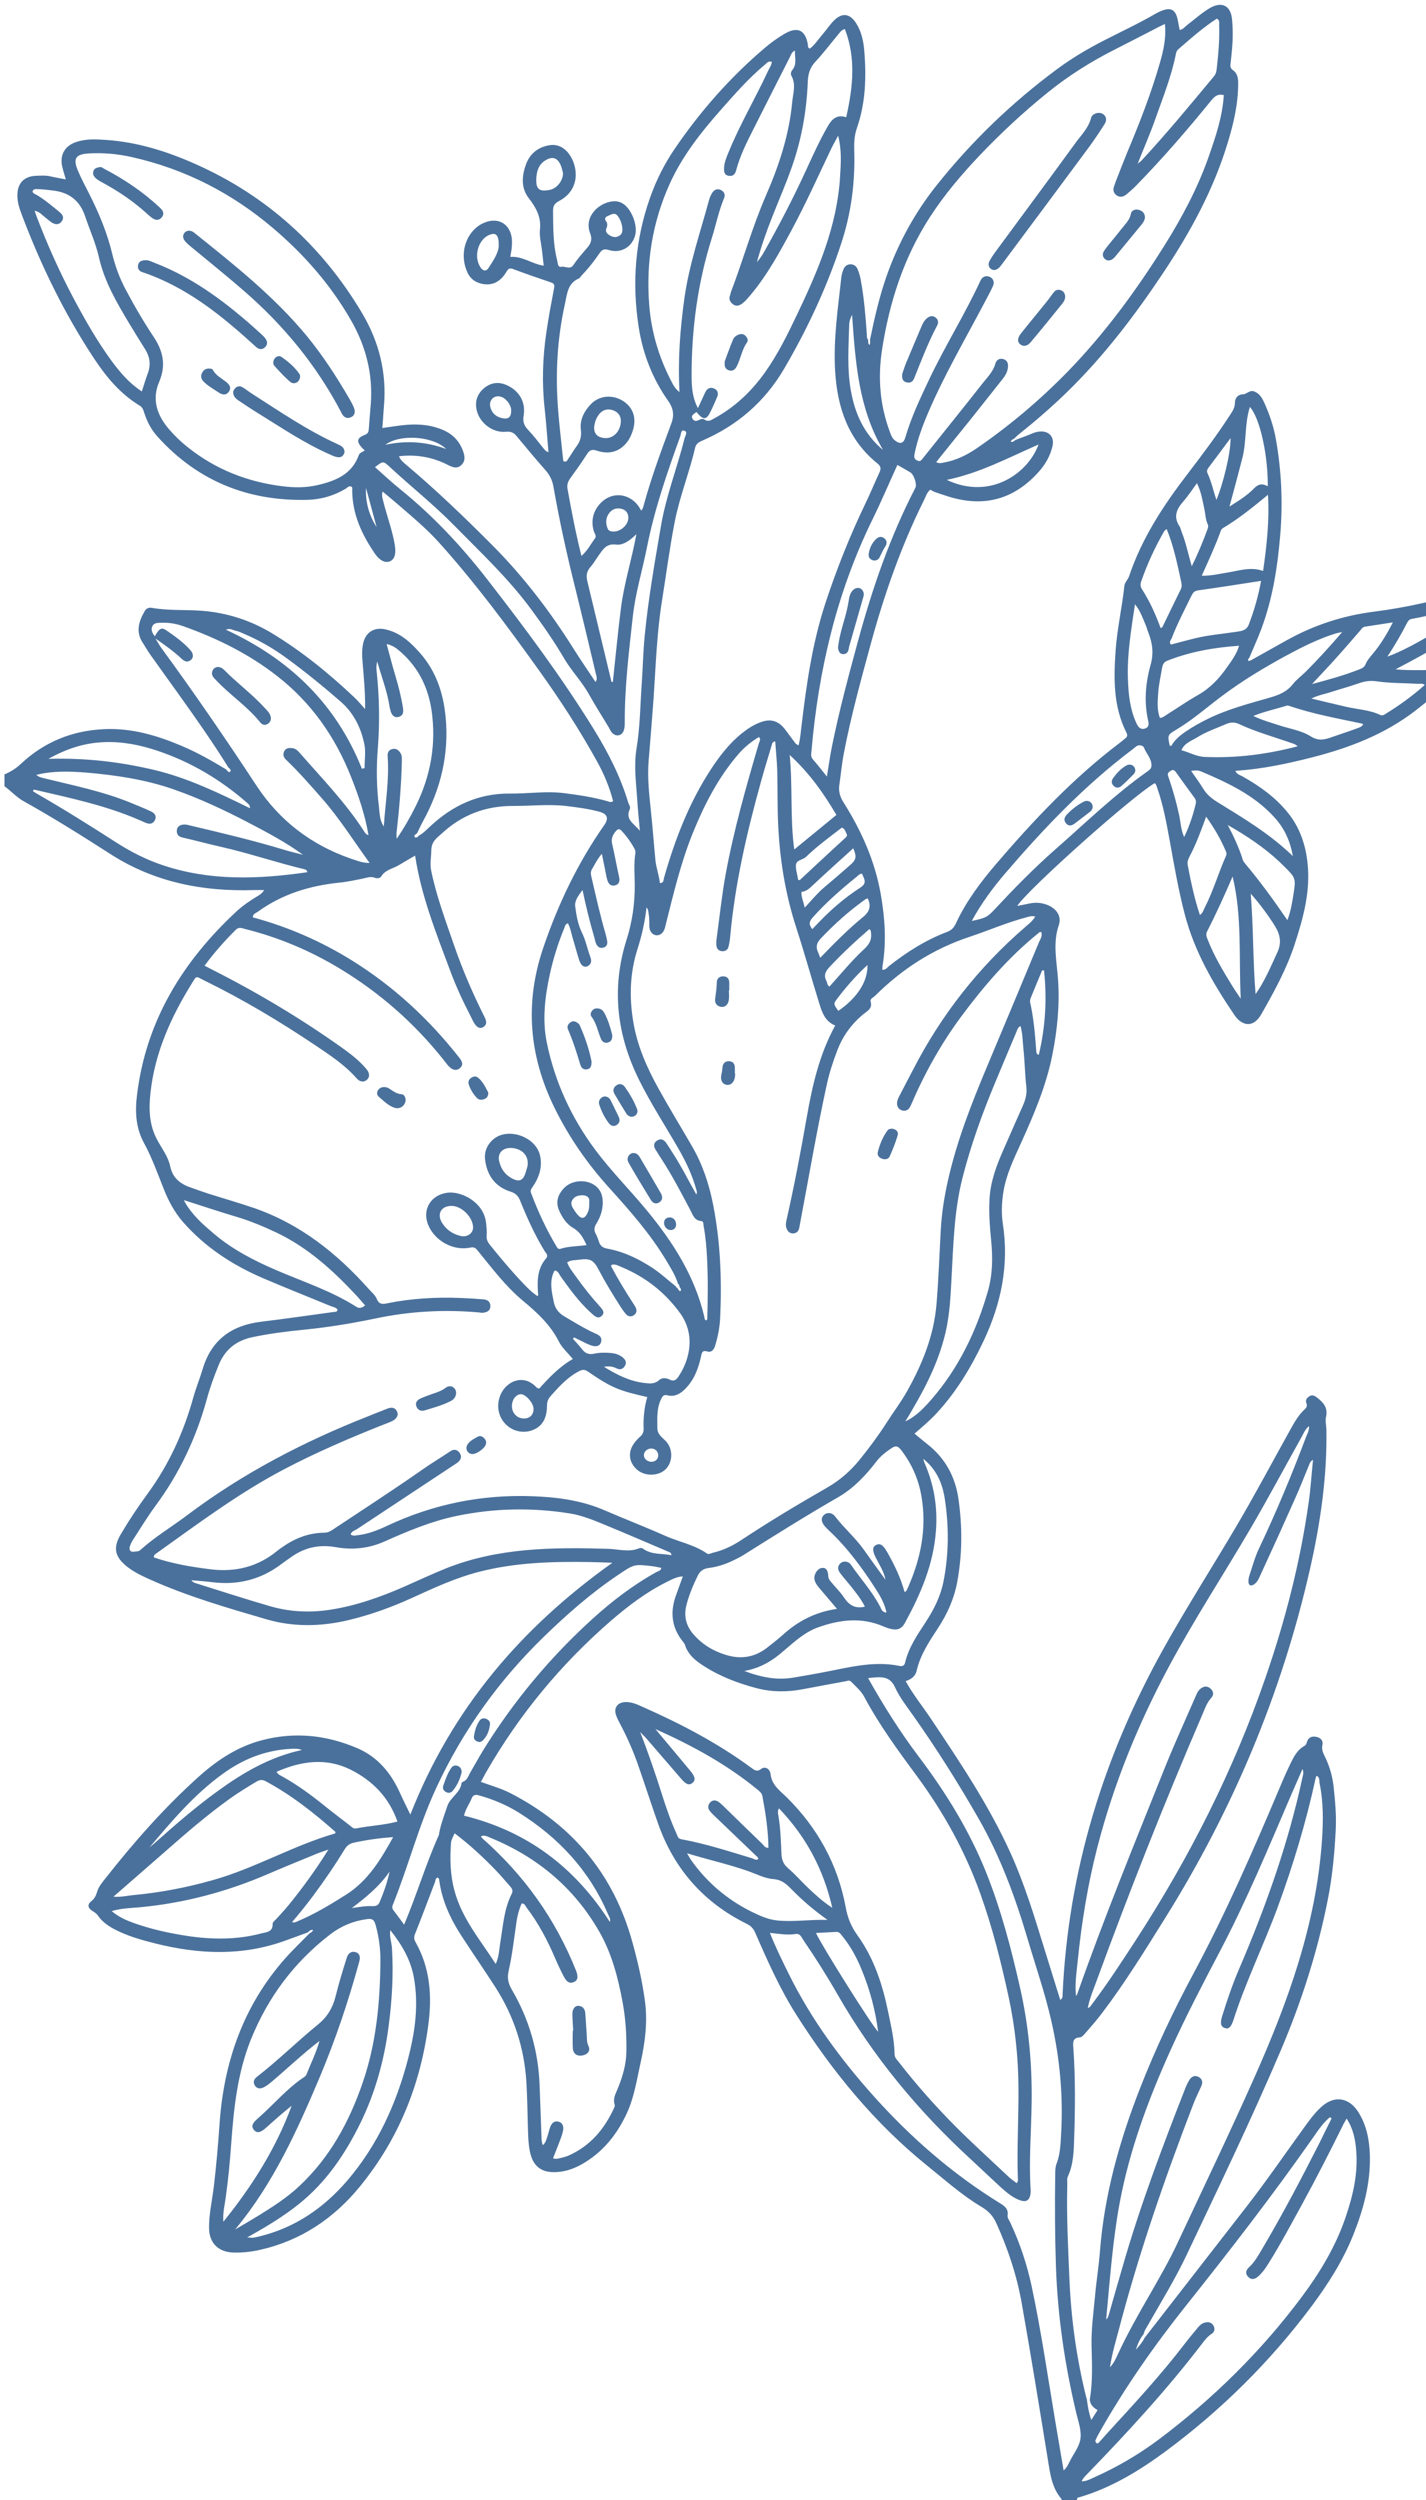 <svg width="125" height="219" viewBox="0 0 125 219" fill="none" xmlns="http://www.w3.org/2000/svg">
<path d="M26.98 169.282C26.361 169.507 25.743 169.732 25.125 169.956C21.32 171.369 17.474 171.217 13.613 170.246C12.417 169.948 11.229 169.611 10.121 169.049C9.527 168.744 8.981 168.375 8.595 167.821C8.459 167.62 8.282 167.508 8.082 167.388C7.696 167.147 7.648 166.834 7.985 166.561C8.282 166.328 8.419 166.055 8.515 165.718C8.627 165.324 8.884 165.003 9.133 164.682C11.694 161.423 14.424 158.308 17.515 155.554C19.088 154.157 20.838 153.009 22.917 152.455C25.808 151.685 28.617 151.982 31.331 153.146C33.129 153.916 34.301 155.345 35.088 157.12C35.345 157.69 35.626 158.244 35.971 158.958C39.592 149.726 45.637 142.621 53.681 136.897C52.862 136.873 52.22 136.841 51.586 136.833C48.334 136.785 45.099 136.881 41.928 137.708C39.889 138.238 37.994 139.121 36.091 139.988C34.309 140.799 32.487 141.457 30.584 141.914C28.168 142.492 25.751 142.549 23.351 141.85C19.915 140.847 16.471 139.851 13.187 138.382C12.457 138.053 11.726 137.716 11.092 137.202C10.048 136.351 9.904 135.572 10.578 134.416C11.293 133.204 12.072 132.032 12.906 130.892C14.801 128.315 16.102 125.465 16.953 122.39C17.185 121.563 17.515 120.761 17.763 119.934C18.526 117.373 20.3 116.096 22.893 115.783C25.029 115.526 27.156 115.213 29.284 114.924C29.388 114.908 29.524 114.956 29.589 114.739C29.476 114.523 29.195 114.499 28.979 114.41C27.02 113.6 25.045 112.821 23.094 111.986C20.397 110.83 17.98 109.264 16.029 107.033C15.291 106.182 14.769 105.202 14.351 104.15C13.813 102.794 13.324 101.413 12.617 100.12C11.911 98.82 11.831 97.423 11.999 96.018C12.762 89.491 15.981 84.257 20.71 79.858C21.28 79.328 21.922 78.894 22.588 78.493C22.797 78.372 22.998 78.236 23.15 77.971C22.853 77.971 22.548 77.963 22.251 77.971C17.763 78.115 13.517 77.281 9.679 74.816C7.19 73.218 4.686 71.645 2.109 70.208C1.466 69.863 0.985 69.301 0.391 68.875C0.391 68.53 0.391 68.185 0.391 67.84C0.92 67.615 1.394 67.326 1.82 66.924C3.867 64.998 6.315 64.002 9.117 63.874C11.525 63.761 13.765 64.42 15.949 65.351C17.298 65.921 18.566 66.643 19.819 67.398C19.923 67.502 20.043 67.711 20.164 67.607C20.316 67.478 20.132 67.334 20.019 67.229C18.638 65.014 17.137 62.878 15.62 60.759C14.801 59.611 13.974 58.479 13.163 57.331C12.931 57.002 12.738 56.648 12.513 56.311C11.871 55.332 12.168 54.409 12.698 53.51C12.826 53.293 13.051 53.204 13.292 53.245C14.737 53.501 16.206 53.397 17.667 53.501C19.875 53.67 21.938 54.328 23.833 55.468C26.474 57.066 28.85 59.001 31.082 61.112C31.379 61.393 31.644 61.722 32.005 62.115C32.021 60.606 31.885 59.249 31.772 57.893C31.732 57.403 31.724 56.913 31.82 56.432C32.021 55.38 32.808 54.89 33.852 55.147C35.12 55.452 36.011 56.287 36.838 57.227C38.235 58.824 38.861 60.727 39.062 62.798C39.375 66.065 38.644 69.108 37.063 71.974C36.886 72.295 36.734 72.64 36.573 72.969C36.493 73.09 36.228 73.138 36.356 73.331C36.404 73.411 36.621 73.371 36.702 73.21C37.087 73.01 37.384 72.689 37.697 72.4C39.664 70.561 41.944 69.493 44.681 69.517C46.287 69.534 47.893 69.277 49.498 69.485C50.751 69.646 51.995 69.831 53.215 70.176C53.376 70.224 53.528 70.328 53.745 70.184C53.432 68.972 52.958 67.823 52.348 66.724C50.807 63.93 49.065 61.257 47.21 58.672C44.465 54.842 41.663 51.061 38.508 47.553C37.408 46.332 36.148 45.281 34.911 44.213C34.486 43.844 34.044 43.482 33.538 43.057C33.426 43.45 33.555 43.723 33.619 44.004C33.932 45.257 34.398 46.461 34.606 47.737C34.735 48.508 34.598 48.998 34.173 49.174C33.787 49.335 33.298 49.126 32.88 48.524C31.724 46.846 30.881 45.04 30.873 42.944C30.873 42.84 30.913 42.72 30.809 42.631C30.568 42.527 30.44 42.736 30.279 42.824C29.244 43.442 28.096 43.763 26.915 43.788C21.729 43.908 17.314 42.134 13.806 38.248C13.26 37.646 12.89 36.931 12.641 36.161C12.561 35.912 12.505 35.695 12.248 35.535C10.586 34.531 9.366 33.086 8.306 31.497C5.657 27.515 3.578 23.236 1.892 18.764C1.699 18.25 1.531 17.736 1.523 17.174C1.498 16.091 2.077 15.44 3.16 15.4C3.586 15.384 4.019 15.352 4.445 15.456C4.862 15.553 5.28 15.617 5.769 15.713C5.649 15.296 5.529 14.935 5.448 14.565C5.232 13.586 5.673 12.799 6.62 12.462C7.512 12.141 8.435 12.197 9.35 12.261C12.072 12.454 14.649 13.265 17.121 14.365C23.375 17.142 28.224 21.534 31.724 27.402C33.217 29.907 33.908 32.62 33.659 35.559C33.603 36.177 33.579 36.803 33.514 37.493C34.277 37.389 34.968 37.269 35.666 37.212C36.734 37.132 37.785 37.221 38.789 37.646C39.656 38.007 40.266 38.617 40.587 39.508C40.74 39.934 40.82 40.352 40.467 40.713C40.089 41.106 39.672 40.938 39.279 40.737C37.946 40.054 36.541 39.789 34.975 39.966C35.112 40.335 35.393 40.536 35.642 40.745C38.259 42.953 40.724 45.321 43.14 47.745C45.853 50.467 48.166 53.485 50.213 56.729C50.847 57.74 51.529 58.728 52.204 59.747C52.388 59.474 52.284 59.249 52.236 59.041C51.634 56.504 51.032 53.967 50.405 51.438C49.675 48.524 49.033 45.586 48.511 42.623C48.414 42.069 48.19 41.612 47.812 41.186C46.953 40.223 46.135 39.219 45.308 38.232C45.059 37.927 44.818 37.775 44.36 37.823C43.204 37.943 42.056 37.068 41.791 35.952C41.607 35.189 41.824 34.515 42.426 34.009C42.996 33.536 43.646 33.415 44.36 33.712C45.476 34.186 46.102 35.173 45.902 36.402C45.805 36.956 45.95 37.301 46.311 37.678C46.785 38.176 47.202 38.73 47.636 39.268C47.74 39.396 47.837 39.541 48.077 39.613C47.965 38.32 47.885 37.076 47.748 35.84C47.491 33.576 47.563 31.312 47.901 29.064C48.085 27.788 48.326 26.519 48.567 25.259C48.623 24.978 48.591 24.841 48.31 24.745C47.194 24.368 46.086 23.982 44.986 23.573C44.681 23.46 44.561 23.525 44.401 23.798C43.943 24.568 43.293 25.042 42.345 24.881C41.743 24.777 41.261 24.472 40.997 23.918C40.338 22.553 40.627 20.883 41.767 19.92C42.04 19.695 42.337 19.535 42.666 19.43C43.742 19.093 44.633 19.623 44.842 20.739C44.898 21.02 44.882 21.309 44.866 21.598C44.85 21.879 44.786 22.152 44.73 22.505C45.797 22.417 46.624 23.123 47.66 23.276C47.58 22.569 47.523 21.887 47.403 21.221C47.339 20.843 47.291 20.474 47.331 20.105C47.451 19.013 46.986 18.178 46.343 17.351C45.653 16.452 45.741 15.392 46.11 14.389C46.464 13.425 47.226 12.847 48.238 12.711C48.896 12.623 49.474 12.936 49.876 13.482C50.686 14.581 50.895 16.613 49.009 17.608C48.559 17.849 48.471 18.09 48.479 18.531C48.495 19.968 48.479 21.405 48.84 22.81C48.896 23.043 48.896 23.436 49.201 23.372C49.554 23.292 49.964 23.677 50.285 23.188C50.646 22.642 51.096 22.144 51.521 21.646C51.834 21.285 51.915 20.907 51.738 20.458C51.144 18.957 52.517 17.761 53.689 17.64C54.042 17.6 54.371 17.672 54.668 17.881C55.375 18.371 55.897 19.735 55.688 20.57C55.431 21.622 54.444 22.232 53.376 21.903C52.95 21.774 52.758 21.871 52.541 22.2C52.075 22.89 51.553 23.541 50.975 24.143C50.895 24.223 50.839 24.352 50.743 24.392C49.739 24.825 49.715 25.765 49.514 26.656C48.856 29.626 48.687 32.62 48.904 35.639C49.017 37.237 49.217 38.826 49.378 40.392C49.667 40.536 49.723 40.311 49.811 40.191C50.06 39.838 50.269 39.46 50.526 39.115C50.847 38.682 50.992 38.24 50.919 37.678C50.807 36.795 51.184 36.048 51.778 35.422C52.501 34.66 53.617 34.539 54.548 35.085C55.455 35.623 55.808 36.546 55.503 37.606C55.359 38.112 55.142 38.577 54.773 38.955C54.074 39.685 53.199 39.773 52.308 39.476C51.85 39.324 51.65 39.46 51.425 39.822C50.975 40.528 50.494 41.202 50.004 41.877C49.795 42.166 49.675 42.447 49.747 42.832C50.1 44.775 50.47 46.718 50.967 48.701C51.497 48.243 51.786 47.657 52.164 47.151C52.316 46.943 52.107 46.718 52.043 46.509C51.81 45.674 51.955 44.911 52.501 44.237C53.456 43.057 55.062 43.105 55.961 44.325C56.041 44.438 56.113 44.566 56.202 44.727C56.378 44.558 56.402 44.349 56.459 44.141C57.125 41.732 57.992 39.396 58.859 37.06C59.132 36.321 58.987 35.703 58.586 35.141C57.197 33.182 56.346 30.991 55.985 28.647C55.383 24.785 55.68 20.98 56.996 17.279C57.526 15.786 58.233 14.373 59.124 13.064C61.364 9.773 63.973 6.802 67.016 4.217C67.561 3.752 68.147 3.326 68.766 2.965C69.914 2.29 70.612 2.628 70.821 3.936C70.837 4.041 70.773 4.169 70.997 4.257C71.439 3.912 71.76 3.406 72.145 2.957C72.467 2.587 72.731 2.178 73.077 1.825C73.807 1.078 74.498 1.167 75.052 2.042C75.509 2.764 75.686 3.583 75.758 4.41C75.951 6.714 75.886 9.002 75.116 11.218C74.883 11.876 74.859 12.526 74.883 13.225C74.963 15.962 74.618 18.652 73.759 21.269C72.499 25.13 70.789 28.791 68.742 32.291C67.048 35.189 64.631 37.277 61.556 38.601C61.267 38.73 61.019 38.858 60.93 39.236C60.416 41.443 59.557 43.555 59.132 45.778C58.69 48.058 58.393 50.362 58.024 52.651C57.575 55.46 57.486 58.302 57.294 61.128C57.165 62.959 57.013 64.789 56.86 66.619C56.74 68.056 56.892 69.493 57.045 70.914C57.205 72.4 57.31 73.885 57.454 75.362C57.526 76.052 57.775 76.686 57.847 77.361C58.209 77.345 58.153 77.088 58.201 76.911C59.148 73.588 60.376 70.384 62.271 67.462C63.058 66.25 63.925 65.118 65.065 64.211C65.538 63.834 66.052 63.504 66.614 63.288C67.561 62.918 68.26 63.135 68.862 63.954C69.143 64.339 69.432 64.725 69.721 65.11C69.769 65.174 69.857 65.206 69.994 65.303C70.147 64.765 70.179 64.243 70.243 63.721C70.676 60.052 71.19 56.392 72.346 52.859C73.334 49.857 74.498 46.934 75.871 44.084C76.296 43.209 76.665 42.302 77.075 41.419C77.227 41.098 77.251 40.873 76.922 40.608C74.345 38.529 73.398 35.703 73.205 32.508C73.037 29.738 73.454 27.017 73.751 24.279C73.775 24.055 73.847 23.83 73.928 23.613C74.024 23.356 74.217 23.179 74.498 23.155C74.827 23.131 75.06 23.3 75.18 23.589C75.3 23.878 75.389 24.183 75.445 24.488C75.742 26.07 75.871 27.667 75.983 29.265C75.999 29.433 75.951 29.61 76.095 29.754C76.111 29.915 76.079 30.084 76.208 30.228C76.312 30.076 76.264 29.915 76.264 29.754C76.657 27.844 77.091 25.949 77.741 24.111C78.761 21.245 80.206 18.611 82.1 16.235C85.175 12.374 88.707 8.978 92.681 6.04C93.974 5.084 95.363 4.265 96.792 3.535C98.293 2.764 99.834 2.05 101.295 1.199C101.416 1.126 101.552 1.062 101.681 1.006C102.62 0.58 103.07 0.813 103.254 1.825C103.302 2.082 103.351 2.331 103.407 2.628C103.704 2.579 103.872 2.339 104.081 2.178C104.723 1.688 105.317 1.15 106.008 0.733C107.068 0.091 107.886 0.46 107.999 1.696C108.087 2.668 108.071 3.647 107.967 4.619C107.935 4.932 107.91 5.245 107.87 5.558C107.838 5.799 107.846 5.983 108.087 6.152C108.472 6.425 108.537 6.858 108.537 7.3C108.537 9.098 108.135 10.824 107.613 12.526C106.377 16.605 104.362 20.297 102.018 23.822C99.497 27.611 96.76 31.215 93.484 34.395C92.143 35.695 90.73 36.916 89.269 38.08C89.133 38.184 89.02 38.312 88.892 38.433C88.844 38.457 88.788 38.473 88.748 38.505C88.691 38.553 88.635 38.609 88.587 38.666C88.659 38.73 88.739 38.714 88.82 38.682C88.892 38.642 88.948 38.585 89.02 38.537C89.502 38.352 89.984 38.184 90.457 37.983C90.698 37.879 90.947 37.807 91.204 37.798C91.975 37.758 92.44 38.304 92.264 39.067C92.063 39.926 91.646 40.673 91.06 41.323C88.908 43.739 86.283 44.462 83.192 43.514C82.751 43.378 82.317 43.233 81.891 43.081C81.787 43.041 81.691 42.977 81.554 42.896C81.257 43.113 81.161 43.482 81 43.803C78.985 47.85 77.508 52.089 76.32 56.44C75.461 59.595 74.594 62.742 73.976 65.953C73.799 66.876 73.711 67.823 73.574 68.755C73.494 69.317 73.623 69.782 73.936 70.28C75.509 72.769 76.705 75.442 77.211 78.364C77.572 80.428 77.709 82.515 77.364 84.61C77.348 84.723 77.348 84.835 77.34 84.947C77.629 84.987 77.757 84.763 77.926 84.626C79.491 83.398 81.153 82.338 83.031 81.632C83.393 81.495 83.609 81.278 83.786 80.901C84.685 78.958 85.97 77.257 87.351 75.643C90.61 71.846 94.038 68.209 98.036 65.166C98.245 65.014 98.445 64.845 98.638 64.684C98.807 64.548 98.863 64.428 98.742 64.179C97.578 61.883 97.618 59.426 97.795 56.946C97.932 55.059 98.357 53.212 98.558 51.334C98.598 50.989 98.863 50.796 98.967 50.499C100.083 47.159 101.986 44.269 104.113 41.499C105.406 39.814 106.682 38.112 107.838 36.329C108.039 36.016 108.24 35.727 108.248 35.318C108.256 34.9 108.448 34.563 108.978 34.539C109.299 34.523 109.548 34.138 109.942 34.29C110.375 34.459 110.616 34.82 110.793 35.214C111.274 36.257 111.644 37.349 111.844 38.481C112.334 41.259 112.462 44.052 112.222 46.87C111.989 49.688 111.555 52.442 110.568 55.091C110.247 55.95 109.861 56.785 109.508 57.628C109.42 57.708 109.356 57.796 109.452 57.901C109.476 57.925 109.588 57.861 109.661 57.837C110.688 57.267 111.716 56.689 112.735 56.119C115.136 54.77 117.713 53.927 120.442 53.582C123.292 53.221 126.078 52.57 128.832 51.767C129.57 51.551 130.309 51.294 131.104 51.318C131.81 51.334 132.147 51.655 132.187 52.361C132.211 52.747 132.075 53.1 131.938 53.445C131.449 54.69 130.678 55.765 129.835 56.777C128.133 58.816 126.206 60.606 124.103 62.228C121.414 64.307 118.331 65.495 115.08 66.33C112.856 66.9 110.624 67.374 108.288 67.526C108.424 67.848 108.697 67.888 108.906 68.008C110.423 68.859 111.82 69.855 112.912 71.219C113.948 72.512 114.453 74.013 114.622 75.651C114.879 78.115 114.237 80.428 113.49 82.716C112.783 84.883 111.692 86.866 110.568 88.841C109.813 90.166 108.802 89.796 108.216 88.929C106.353 86.192 104.707 83.358 103.856 80.106C103.286 77.939 102.917 75.739 102.516 73.547C102.243 72.054 101.97 70.561 101.472 69.124C101.408 68.939 101.376 68.739 101.223 68.602C99.272 69.734 90.233 77.778 89.165 79.36C89.566 79.279 89.895 79.223 90.217 79.151C90.738 79.039 91.244 79.063 91.742 79.247C92.569 79.544 93.091 80.219 92.81 81.046C92.264 82.651 92.641 84.241 92.746 85.822C92.898 88.054 92.681 90.23 92.248 92.397C91.71 95.119 90.626 97.648 89.486 100.161C88.86 101.541 88.194 102.906 87.953 104.431C87.808 105.347 87.768 106.286 87.904 107.177C88.466 110.798 87.768 114.178 86.227 117.453C85.127 119.781 83.818 121.957 82.06 123.843C81.49 124.453 80.856 124.991 80.165 125.585C80.551 125.907 80.912 126.212 81.281 126.501C82.855 127.729 83.738 129.359 84.019 131.317C84.364 133.75 84.356 136.174 83.907 138.591C83.634 140.052 83.04 141.377 82.229 142.613C81.458 143.793 80.671 144.957 80.35 146.362C80.238 146.86 79.86 147.109 79.387 147.269C80.053 148.465 80.888 149.493 81.619 150.585C84.171 154.406 86.732 158.211 88.627 162.426C89.791 165.019 90.626 167.733 91.461 170.438C91.951 172.02 92.448 173.601 92.938 175.191C93.179 175.054 93.139 174.838 93.147 174.645C93.645 163.871 96.735 153.852 101.97 144.459C104.009 140.799 106.273 137.266 108.4 133.662C110.046 130.868 111.563 128.002 113.145 125.168C113.482 124.566 113.819 123.964 114.333 123.49C114.518 123.321 114.622 123.169 114.51 122.896C114.405 122.647 114.566 122.454 114.766 122.318C114.991 122.165 115.208 122.246 115.401 122.39C115.971 122.824 116.428 123.289 116.236 124.124C116.155 124.469 116.26 124.855 116.268 125.224C116.34 129.375 115.738 133.461 114.823 137.483C112.342 148.377 108.063 158.533 102.146 168.006C100.364 170.856 98.606 173.714 96.567 176.395C96.117 176.989 95.62 177.551 95.13 178.113C95.001 178.258 94.825 178.466 94.664 178.474C94.014 178.506 94.054 178.924 94.086 179.365C94.271 182.039 94.247 184.712 94.158 187.377C94.126 188.469 94.094 189.601 93.612 190.645C93.508 190.862 93.564 191.151 93.556 191.407C93.484 194.137 93.629 196.867 93.741 199.588C93.885 203.088 94.359 206.548 95.202 209.944C95.226 210.025 95.25 210.105 95.274 210.193C95.347 210.779 95.443 211.357 95.66 211.991C95.86 211.67 96.029 211.413 96.214 211.124C95.828 210.908 95.547 210.635 95.531 210.193C95.788 208.66 95.724 207.118 95.684 205.569C95.644 204.116 95.844 202.647 95.981 201.194C96.101 199.853 96.318 198.52 96.422 197.18C96.808 192.242 98.132 187.546 99.922 182.962C101.279 179.486 102.877 176.114 104.643 172.831C107.469 167.564 109.853 162.097 112.173 156.606C112.47 155.891 112.783 155.185 113.121 154.486C113.41 153.892 113.715 153.29 114.325 152.953C114.51 152.857 114.526 152.704 114.582 152.544C114.726 152.15 115.055 152.07 115.425 152.158C115.786 152.239 116.003 152.512 115.922 152.849C115.81 153.322 116.043 153.668 116.22 154.053C116.581 154.84 116.814 155.675 116.902 156.526C117.038 157.778 117.151 159.03 117.087 160.299C116.982 162.338 116.798 164.353 116.404 166.352C115.513 170.896 114.108 175.287 112.302 179.542C109.717 185.611 106.851 191.552 104.025 197.517C103.029 199.62 101.809 201.603 100.661 203.618C100.509 203.891 100.316 204.148 100.252 204.461C99.939 204.854 99.73 205.304 99.569 205.842C99.874 205.473 100.147 205.176 100.324 204.806C103.318 200.961 106.313 197.107 109.299 193.262C111.074 190.974 112.711 188.582 114.413 186.237C114.831 185.659 115.264 185.081 115.794 184.592C116.926 183.54 118.227 183.701 119.061 185.009C119.808 186.181 120.049 187.514 120.081 188.863C120.137 191.279 119.511 193.567 118.62 195.791C117.705 198.071 116.396 200.118 114.935 202.077C111.33 206.886 107.1 211.076 102.283 214.657C99.955 216.383 97.49 217.9 94.672 218.743C94.56 218.775 94.367 218.775 94.415 219C93.958 219 93.492 219 93.034 219C93.043 218.976 93.067 218.928 93.058 218.92C92.167 217.9 92.047 216.632 91.838 215.371C91.1 210.827 90.361 206.275 89.558 201.74C89.125 199.307 88.346 196.971 87.319 194.715C86.997 194.009 86.54 193.615 85.914 193.246C84.236 192.234 82.783 190.918 81.257 189.697C76.657 185.98 72.98 181.485 69.833 176.54C68.38 174.26 67.28 171.787 66.205 169.314C66.044 168.953 65.843 168.72 65.474 168.536C61.685 166.673 59.092 163.727 57.687 159.753C57.085 158.051 56.531 156.325 55.937 154.623C55.511 153.403 54.998 152.223 54.387 151.074C54.251 150.818 54.122 150.569 54.018 150.296C53.761 149.613 54.122 149.108 54.861 149.1C55.399 149.092 55.873 149.316 56.338 149.525C59.678 151.002 62.905 152.688 65.851 154.856C66.132 155.056 66.333 155.257 66.734 154.952C67.048 154.711 67.489 154.928 67.545 155.41C67.658 156.389 68.372 156.863 68.974 157.457C71.68 160.138 73.446 163.341 74.136 167.09C74.305 168.03 74.626 168.784 75.172 169.547C76.625 171.562 77.372 173.882 77.861 176.283C78.11 177.487 78.399 178.691 78.415 179.927C78.415 180.257 78.632 180.449 78.809 180.666C80.342 182.641 82.004 184.511 83.77 186.286C85.271 187.787 86.853 189.216 88.402 190.677C88.619 190.886 88.876 191.054 89.125 191.247C89.189 191.118 89.229 191.07 89.229 191.022C89.125 188.317 89.293 185.619 89.277 182.922C89.261 180.216 88.98 177.551 88.41 174.91C87.744 171.851 86.989 168.825 85.93 165.878C84.605 162.177 82.718 158.773 80.39 155.61C78.737 153.371 77.083 151.123 75.766 148.658C75.477 148.112 75.019 147.743 74.61 147.317C74.45 147.157 74.297 147.245 74.136 147.277C72.9 147.51 71.656 147.727 70.419 147.968C69.047 148.233 67.69 148.241 66.333 147.887C64.712 147.462 63.162 146.876 61.749 145.977C61.011 145.511 60.328 144.989 60.047 144.106C60.007 143.978 59.903 143.857 59.814 143.745C58.883 142.557 58.739 141.248 59.22 139.851C59.421 139.289 59.63 138.727 59.855 138.093C59.341 138.117 58.947 138.334 58.554 138.527C56.708 139.426 55.078 140.662 53.536 141.995C49.161 145.792 45.516 150.199 42.626 155.225C42.474 155.498 42.321 155.779 42.153 156.092C43.044 156.421 43.927 156.662 44.738 157.079C50.189 159.881 53.801 164.2 55.431 170.125C55.905 171.835 56.306 173.561 56.539 175.327C56.772 177.126 56.555 178.868 56.17 180.61C55.832 182.119 55.616 183.652 54.965 185.081C54.13 186.904 52.95 188.413 51.216 189.465C50.47 189.914 49.675 190.227 48.792 190.276C47.475 190.356 46.721 189.778 46.456 188.501C46.303 187.771 46.295 187.024 46.271 186.278C46.239 184.985 46.215 183.693 46.143 182.4C45.958 179.389 45.051 176.612 43.421 174.075C42.458 172.582 41.446 171.113 40.475 169.619C39.479 168.094 38.717 166.464 38.492 164.626C38.484 164.578 38.436 164.538 38.387 164.481C38.155 164.497 38.187 164.714 38.139 164.843C37.553 166.368 36.991 167.901 36.38 169.419C36.268 169.7 36.292 169.892 36.429 170.133C37.713 172.413 37.882 174.862 37.544 177.39C36.854 182.625 34.943 187.361 31.604 191.472C29.3 194.314 26.393 196.281 22.773 197.091C22.01 197.26 21.247 197.348 20.469 197.324C19.128 197.284 18.333 196.489 18.325 195.157C18.317 193.92 18.606 192.708 18.751 191.488C18.959 189.697 19.12 187.899 19.241 186.101C19.61 180.65 21.32 175.721 24.981 171.578C25.663 170.807 26.418 170.093 27.14 169.354C27.188 169.33 27.244 169.306 27.285 169.274C27.341 169.218 27.445 169.114 27.437 169.097C27.365 169.001 27.269 169.089 27.188 169.106C27.1 169.154 27.044 169.234 26.98 169.282ZM59.557 112.724C59.566 112.62 59.541 112.532 59.437 112.476C59.22 111.753 58.819 111.119 58.441 110.485C57.037 108.124 55.23 106.077 53.4 104.054C51.481 101.935 49.876 99.623 48.607 97.046C46.367 92.486 45.982 87.846 47.62 83.029C48.92 79.199 50.646 75.595 52.966 72.279C53.384 71.685 53.247 71.3 52.541 71.107C51.569 70.85 50.574 70.714 49.579 70.601C48.053 70.433 46.536 70.609 45.011 70.601C42.61 70.585 40.507 71.364 38.741 73.002C38.299 73.403 37.818 73.7 37.809 74.487C37.801 75.065 37.673 75.651 37.793 76.245C38.251 78.501 39.062 80.652 39.808 82.82C40.547 84.963 41.446 87.043 42.466 89.074C42.626 89.395 42.747 89.74 42.345 89.981C42.064 90.15 41.791 90.005 41.534 89.572C41.43 89.403 41.358 89.21 41.261 89.034C40.587 87.733 39.969 86.409 39.463 85.036C38.235 81.744 36.918 78.485 36.389 74.952C35.907 75.233 35.441 75.498 34.975 75.779C34.454 76.1 33.779 76.181 33.418 76.775C33.314 76.943 33.041 76.968 32.856 76.895C32.471 76.743 32.126 76.903 31.764 76.975C31.09 77.104 30.416 77.257 29.733 77.321C27.148 77.586 24.732 78.324 22.604 79.866C22.436 79.986 22.163 80.042 22.163 80.363C25.253 81.19 28.152 82.459 30.865 84.144C34.518 86.416 37.617 89.29 40.266 92.662C40.587 93.072 40.595 93.313 40.322 93.561C40.041 93.818 39.68 93.77 39.343 93.409C39.166 93.224 39.014 93.007 38.853 92.807C36.3 89.604 33.274 86.954 29.765 84.835C27.164 83.269 24.403 82.105 21.464 81.375C21.191 81.303 20.934 81.182 20.669 81.447C19.698 82.418 18.783 83.438 17.932 84.594C18.157 84.707 18.325 84.803 18.502 84.891C22.556 86.938 26.45 89.258 30.143 91.9C30.865 92.421 31.564 92.983 32.134 93.666C32.423 94.011 32.415 94.364 32.166 94.589C31.925 94.814 31.556 94.806 31.259 94.461C30.223 93.281 28.922 92.43 27.63 91.562C24.507 89.467 21.28 87.54 17.9 85.887C17.121 85.509 17.274 85.405 16.784 86.2C14.97 89.13 13.581 92.221 13.195 95.689C13.035 97.126 13.059 98.531 13.79 99.871C14.191 100.618 14.745 101.317 14.921 102.176C15.138 103.203 15.821 103.725 16.744 104.038C17.233 104.207 17.715 104.383 18.205 104.544C19.57 104.977 20.951 105.371 22.307 105.836C26.321 107.233 29.532 109.786 32.326 112.917C32.575 113.198 32.896 113.455 33.025 113.784C33.217 114.258 33.506 114.258 33.9 114.178C36.051 113.736 38.227 113.616 40.41 113.704C41.069 113.728 41.727 113.768 42.385 113.824C42.739 113.856 42.996 114.041 42.987 114.426C42.98 114.828 42.691 114.948 42.353 114.996C42.241 115.012 42.129 114.98 42.016 114.972C38.933 114.691 35.883 114.868 32.856 115.51C30.777 115.944 28.689 116.281 26.57 116.49C25.093 116.634 23.608 116.827 22.147 117.132C20.71 117.429 19.722 118.216 19.168 119.58C18.767 120.56 18.406 121.555 18.125 122.583C17.193 125.963 15.724 129.086 13.629 131.912C12.931 132.859 12.32 133.87 11.678 134.858C11.558 135.05 11.437 135.259 11.381 135.476C11.309 135.773 11.389 135.982 11.782 135.926C11.975 135.893 12.144 135.934 12.32 135.765C13.581 134.625 15.05 133.758 16.399 132.738C21.247 129.086 26.578 126.308 32.206 124.092C32.792 123.859 33.37 123.619 33.964 123.394C34.277 123.273 34.598 123.257 34.791 123.619C34.951 123.924 34.823 124.245 34.422 124.461C34.173 124.598 33.892 124.686 33.627 124.791C30.64 125.979 27.694 127.239 24.844 128.74C20.862 130.836 17.282 133.533 13.637 136.126C13.533 136.199 13.476 136.279 13.492 136.431C15.09 136.977 16.744 137.258 18.43 137.467C20.621 137.74 22.588 137.266 24.314 135.845C24.467 135.717 24.635 135.604 24.804 135.492C25.888 134.737 27.076 134.28 28.417 134.264C28.689 134.264 28.906 134.175 29.131 134.023C31.788 132.257 34.462 130.531 37.079 128.7C37.858 128.154 38.668 127.673 39.455 127.143C39.776 126.926 40.057 126.958 40.282 127.263C40.507 127.576 40.419 127.857 40.138 128.098C40.073 128.154 40.001 128.203 39.929 128.243C37.055 130.137 34.181 132.04 31.307 133.943C31.106 134.071 30.825 134.127 30.737 134.416C30.945 134.585 31.17 134.505 31.387 134.48C32.286 134.376 33.113 134.047 33.916 133.67C37.962 131.767 42.217 130.9 46.688 131.069C48.856 131.149 50.967 131.43 52.983 132.297C54.749 133.06 56.539 133.75 58.289 134.529C59.509 135.075 60.858 135.307 61.982 136.094C62.126 136.19 62.311 136.062 62.48 136.022C63.387 135.813 64.222 135.412 64.984 134.906C67.449 133.276 69.986 131.759 72.547 130.29C73.647 129.656 74.602 128.813 75.397 127.817C76.224 126.79 77.002 125.746 77.717 124.63C78.295 123.723 78.961 122.848 79.491 121.909C80.84 119.516 81.867 116.995 82.092 114.234C82.269 112.09 82.349 109.939 82.462 107.787C82.542 106.294 82.775 104.825 83.104 103.372C83.882 99.912 85.175 96.636 86.54 93.385C88.049 89.788 89.558 86.192 91.052 82.587C91.172 82.29 91.413 82.001 91.268 81.64C91.108 81.624 91.043 81.736 90.955 81.8C88.394 83.88 86.259 86.36 84.3 88.993C82.494 91.418 81.032 94.051 79.844 96.821C79.708 97.142 79.507 97.359 79.122 97.287C78.769 97.214 78.568 96.885 78.648 96.492C78.688 96.299 78.777 96.114 78.873 95.938C79.25 95.199 79.644 94.461 80.029 93.722C82.502 88.913 85.777 84.739 89.871 81.206C90.184 80.933 90.522 80.676 90.746 80.291C90.457 80.211 90.241 80.283 90.016 80.347C88.29 80.797 86.66 81.511 84.974 82.073C81.803 83.125 79.082 84.875 76.721 87.219C76.561 87.38 76.248 87.492 76.32 87.733C76.497 88.351 76.031 88.56 75.694 88.833C74.65 89.692 73.879 90.744 73.398 92.012C73.028 92.975 72.707 93.955 72.483 94.966C71.576 99.133 70.861 103.34 70.066 107.53C70.01 107.819 69.874 108.012 69.576 108.044C69.287 108.076 69.087 107.932 68.966 107.659C68.846 107.378 68.886 107.113 68.958 106.816C69.625 103.853 70.195 100.875 70.716 97.881C71.206 95.111 71.816 92.373 73.213 89.836C72.314 89.475 72.049 88.664 71.808 87.878C71.126 85.686 70.516 83.478 69.809 81.295C68.83 78.3 68.34 75.225 68.204 72.094C68.139 70.577 68.171 69.044 68.131 67.526C68.107 66.668 68.011 65.8 67.955 64.941C67.714 64.99 67.698 65.11 67.666 65.214C67.337 66.314 66.999 67.406 66.694 68.514C65.458 72.961 64.422 77.457 64.005 82.065C63.981 82.346 63.933 82.635 63.868 82.908C63.804 83.197 63.587 83.35 63.298 83.326C63.01 83.302 62.825 83.133 62.801 82.828C62.785 82.627 62.785 82.427 62.817 82.226C63.074 80.355 63.266 78.469 63.604 76.614C64.318 72.721 65.402 68.915 66.518 65.118C66.566 64.941 66.734 64.781 66.526 64.564C65.851 64.966 65.257 65.455 64.744 66.041C62.977 68.088 61.757 70.449 60.746 72.937C59.694 75.522 59.052 78.228 58.377 80.917C58.313 81.174 58.273 81.431 58.12 81.64C57.815 82.073 57.229 82.017 57.005 81.535C56.9 81.319 56.916 81.086 56.916 80.853C56.908 80.62 56.916 80.387 56.876 80.163C56.836 79.946 56.852 79.705 56.675 79.48C56.531 80.765 56.258 81.961 55.881 83.141C55.214 85.228 55.15 87.348 55.511 89.507C55.856 91.611 56.7 93.513 57.719 95.352C58.666 97.062 59.686 98.724 60.665 100.417C61.581 101.999 62.151 103.701 62.504 105.491C63.154 108.775 63.282 112.098 63.13 115.43C63.09 116.257 62.937 117.076 62.688 117.878C62.584 118.224 62.375 118.497 62.022 118.392C61.524 118.248 61.516 118.529 61.444 118.858C61.211 119.91 60.834 120.897 60.055 121.676C59.63 122.101 59.132 122.39 58.514 122.23C58.217 122.149 58.104 122.27 57.984 122.495C57.55 123.321 57.615 124.221 57.623 125.112C57.623 125.674 58.08 125.931 58.401 126.284C59.011 126.958 58.979 128.09 58.345 128.708C57.735 129.31 56.579 129.343 55.889 128.781C55.15 128.178 55.005 127.263 55.551 126.477C55.712 126.244 55.913 126.027 56.13 125.834C56.338 125.642 56.426 125.441 56.419 125.16C56.386 124.221 56.467 123.289 56.74 122.382C54.235 121.82 53.617 121.571 51.537 120.15C51.248 119.95 51.032 119.974 50.767 120.11C49.779 120.624 49.041 121.427 48.31 122.246C48.085 122.503 47.949 122.727 47.949 123.137C47.941 124.052 47.676 124.903 46.68 125.28C45.846 125.601 44.866 125.377 44.248 124.678C43.582 123.94 43.485 122.856 43.991 121.949C44.497 121.042 45.781 120.375 46.897 121.403C47.002 121.499 47.074 121.628 47.275 121.628C48.142 120.672 49.041 119.717 50.213 119.051C49.763 118.497 49.257 118.063 48.984 117.509C48.238 116.04 47.082 114.98 45.846 113.953C44.336 112.7 43.156 111.127 41.92 109.61C41.743 109.393 41.615 109.2 41.229 109.288C39.736 109.61 38.098 108.694 37.528 107.289C36.983 105.933 37.785 104.656 39.238 104.48C40.459 104.335 42.426 105.315 42.61 107.145C42.65 107.514 42.691 107.892 42.658 108.261C42.634 108.574 42.747 108.791 42.931 109.032C43.887 110.22 44.866 111.384 45.918 112.484C46.287 112.869 46.664 113.246 47.138 113.551C47.162 113.455 47.178 113.431 47.17 113.407C47.09 112.275 47.058 111.159 47.877 110.228C48.093 109.979 47.869 109.794 47.756 109.618C46.881 108.197 46.199 106.679 45.573 105.13C45.404 104.72 45.163 104.52 44.738 104.383C43.389 103.958 42.682 102.93 42.522 101.59C42.434 100.859 42.731 100.177 43.365 99.711C44.665 98.764 46.961 99.623 47.331 101.196C47.58 102.256 47.242 103.179 46.656 104.022C46.52 104.223 46.48 104.319 46.56 104.528C47.162 106.117 47.861 107.651 48.736 109.112C48.824 109.256 48.904 109.465 49.113 109.401C49.843 109.16 50.614 109.184 51.417 109.072C51.12 108.421 50.831 107.908 50.245 107.57C49.659 107.233 49.29 106.663 49.017 106.053C48.679 105.298 48.904 104.64 49.442 104.078C50.004 103.484 50.983 103.316 51.754 103.629C52.477 103.926 52.83 104.488 52.838 105.323C52.838 106.005 52.629 106.623 52.276 107.193C52.091 107.49 52.043 107.755 52.22 108.076C52.34 108.301 52.428 108.55 52.509 108.791C52.629 109.168 52.878 109.321 53.255 109.385C54.66 109.642 55.913 110.244 57.109 111.014C57.888 111.512 58.554 112.146 59.276 112.716C59.276 112.789 59.317 112.821 59.389 112.829C59.429 112.965 59.59 113.142 59.63 113.102C59.758 113.005 59.662 112.861 59.581 112.749C59.598 112.765 59.574 112.749 59.557 112.724ZM99.73 14.325C99.842 14.236 99.971 14.164 100.067 14.06C102.275 11.683 104.338 9.178 106.409 6.69C106.57 6.505 106.618 6.304 106.65 6.064C106.795 4.779 106.915 3.495 106.867 2.202C106.859 2.017 106.947 1.793 106.666 1.632C105.454 2.411 104.37 3.382 103.262 4.338C103.166 4.426 103.102 4.578 103.078 4.715C102.692 6.666 101.954 8.504 101.295 10.367C100.822 11.715 100.244 13.024 99.722 14.349L99.762 14.365L99.73 14.325ZM96.96 203.185C97.073 203.096 97.137 202.984 97.177 202.831C97.578 201.394 98.004 199.965 98.413 198.536C99.931 193.238 101.881 188.092 103.888 182.962C103.993 182.697 104.113 182.432 104.266 182.191C104.458 181.886 104.755 181.766 105.085 181.95C105.406 182.135 105.454 182.432 105.293 182.769C105.069 183.267 104.828 183.757 104.627 184.262C102.13 190.741 99.858 197.292 98.092 204.012C97.803 205.103 97.474 206.187 97.297 207.375C97.643 207.006 97.819 206.605 97.996 206.219C98.855 204.365 99.866 202.599 100.886 200.832C101.697 199.411 102.516 197.99 103.206 196.513C105.47 191.68 107.782 186.872 109.95 181.999C112.912 175.343 115.377 168.552 115.882 161.19C115.995 159.52 116.011 157.874 115.674 156.229C115.625 155.996 115.722 155.691 115.393 155.562C115.369 155.642 115.336 155.723 115.32 155.795C114.485 159.64 113.353 163.39 111.997 167.082C110.776 170.39 109.211 173.569 108.127 176.933C107.91 177.599 107.694 177.776 107.357 177.655C107.011 177.535 106.939 177.238 107.132 176.612C107.573 175.191 108.055 173.778 108.649 172.405C110.969 166.994 112.936 161.463 114.172 155.699C114.221 155.49 114.309 155.289 114.172 154.968C113.827 155.747 113.522 156.453 113.217 157.152C111.202 161.848 109.243 166.561 106.859 171.08C105.39 173.874 103.929 176.676 102.628 179.55C100.677 183.869 99.023 188.293 98.148 192.973C97.522 196.353 97.289 199.781 96.96 203.209C97.049 203.313 96.888 203.385 96.928 203.482C96.936 203.377 96.952 203.281 96.96 203.185ZM82.06 40.488C82.357 40.624 82.526 40.56 82.694 40.528C83.762 40.343 84.717 39.886 85.6 39.284C88.499 37.293 91.172 35.037 93.621 32.524C96.856 29.192 99.585 25.467 102.05 21.542C103.607 19.061 104.988 16.476 105.96 13.698C106.57 11.948 107.164 10.198 107.276 8.328C106.754 8.199 106.465 8.44 106.168 8.809C104.065 11.394 101.889 13.915 99.553 16.299C99.312 16.548 99.047 16.765 98.791 16.99C98.502 17.239 98.189 17.343 97.851 17.094C97.562 16.869 97.554 16.564 97.683 16.243C97.723 16.139 97.755 16.026 97.795 15.922C98.14 15.039 98.478 14.156 98.839 13.281C99.915 10.72 100.926 8.127 101.689 5.453C101.994 4.394 102.235 3.31 102.114 2.098C101.881 2.21 101.705 2.29 101.536 2.379C100.26 3.037 98.991 3.695 97.707 4.346C95.595 5.413 93.612 6.666 91.782 8.151C89.679 9.853 87.704 11.691 85.841 13.65C84.26 15.32 82.775 17.07 81.522 19.005C79.218 22.561 77.958 26.487 77.316 30.645C76.938 33.11 77.131 35.502 78.006 37.839C78.11 38.112 78.191 38.377 78.431 38.569C78.889 38.938 79.202 38.866 79.363 38.304C79.885 36.53 80.671 34.876 81.458 33.215C82.855 30.284 84.581 27.531 85.946 24.584C86.098 24.255 86.371 24.119 86.724 24.239C87.054 24.352 87.206 24.705 87.029 25.082C86.797 25.604 86.508 26.102 86.243 26.616C84.581 29.762 82.783 32.837 81.378 36.113C80.88 37.277 80.438 38.449 80.181 39.693C80.125 39.974 80.085 40.183 80.39 40.335C80.695 40.488 80.792 40.271 80.936 40.095C82.654 37.943 84.388 35.8 86.09 33.632C86.524 33.078 87.054 32.572 87.254 31.85C87.343 31.545 87.583 31.368 87.921 31.448C88.298 31.545 88.394 31.834 88.354 32.187C88.314 32.572 88.129 32.893 87.897 33.19C86.949 34.379 86.01 35.575 85.063 36.763C84.075 37.983 83.088 39.203 82.06 40.488ZM31.973 39.452C31.885 39.372 31.796 39.3 31.724 39.219C31.234 38.674 31.283 38.361 31.973 38.096C32.254 37.991 32.31 37.839 32.326 37.598C32.374 36.859 32.447 36.113 32.503 35.374C32.696 32.749 32.069 30.316 30.761 28.044C28.979 24.946 26.666 22.304 23.953 20C20.332 16.918 16.214 14.806 11.558 13.762C10.321 13.482 9.069 13.369 7.801 13.441C6.62 13.506 6.372 13.883 6.845 14.983C7.134 15.665 7.487 16.323 7.825 16.99C8.684 18.684 9.406 20.426 9.848 22.272C10.105 23.34 10.482 24.352 10.996 25.323C11.758 26.768 12.585 28.181 13.492 29.546C14.311 30.782 14.56 32.026 13.958 33.439C13.292 34.989 13.757 36.353 14.793 37.574C15.299 38.168 15.861 38.706 16.471 39.187C18.911 41.13 21.705 42.222 24.788 42.599C25.823 42.728 26.859 42.728 27.871 42.487C29.412 42.126 30.833 41.556 31.443 39.894C31.523 39.637 31.788 39.605 31.973 39.452ZM114.75 124.927C114.397 125.2 114.277 125.561 114.1 125.874C112.615 128.532 111.186 131.213 109.653 133.838C107.292 137.876 104.723 141.794 102.508 145.912C99.778 150.986 97.618 156.277 96.181 161.864C95.338 165.148 94.801 168.479 94.463 171.843C94.367 172.839 94.198 173.834 94.327 174.854C94.407 174.765 94.439 174.661 94.472 174.557C96.8 167.958 99.449 161.487 102.05 154.992C102.893 152.889 103.832 150.826 104.739 148.754C104.876 148.441 104.98 148.104 105.285 147.895C105.59 147.679 105.879 147.695 106.144 147.952C106.385 148.184 106.409 148.481 106.184 148.722C105.783 149.164 105.606 149.71 105.382 150.232C102.066 157.922 98.991 165.71 96.109 173.569C95.828 174.34 95.499 175.102 95.355 175.913C95.571 175.833 95.66 175.648 95.78 175.488C97.113 173.722 98.317 171.867 99.521 170.021C104.234 162.771 108.119 155.121 110.937 146.94C112.671 141.923 113.988 136.801 114.726 131.534C114.895 130.338 114.967 129.126 115.096 127.881C114.823 128.026 114.791 128.235 114.718 128.411C114.333 129.343 113.972 130.274 113.562 131.189C112.567 133.429 111.555 135.661 110.528 137.884C110.375 138.214 110.247 138.583 109.917 138.8C109.661 138.968 109.452 138.888 109.436 138.583C109.428 138.414 109.452 138.238 109.5 138.077C109.773 137.266 109.99 136.431 110.351 135.669C111.876 132.457 113.241 129.182 114.493 125.858C114.614 125.577 114.766 125.296 114.75 124.927ZM61.043 36.089C60.85 36.273 60.561 36.353 60.689 36.642C60.802 36.899 61.011 36.923 61.259 36.795C61.412 36.715 61.605 36.651 61.757 36.755C62.086 36.988 62.335 36.803 62.608 36.651C64.414 35.671 65.851 34.306 67.04 32.645C68.163 31.071 69.014 29.345 69.841 27.611C71.688 23.749 73.382 19.824 73.639 15.464C73.711 14.316 73.791 13.16 73.47 11.884C73.229 12.342 73.045 12.655 72.884 12.984C71.744 15.368 70.668 17.777 69.416 20.105C68.34 22.104 67.256 24.095 65.787 25.845C65.562 26.11 65.346 26.375 65.073 26.583C64.832 26.76 64.559 26.872 64.278 26.672C63.997 26.471 63.852 26.214 63.997 25.861C64.029 25.78 64.037 25.692 64.061 25.612C65.145 22.77 65.956 19.84 67.176 17.046C68.3 14.461 69.175 11.796 69.44 8.97C69.512 8.183 69.801 7.396 69.368 6.626C69.279 6.473 69.344 6.272 69.448 6.136C69.882 5.614 69.657 5.044 69.681 4.426C69.376 4.586 69.344 4.803 69.255 4.972C68.188 7.067 67.128 9.162 66.068 11.266C65.474 12.446 64.872 13.618 64.535 14.902C64.447 15.256 64.246 15.473 63.861 15.4C63.499 15.336 63.459 15.047 63.467 14.742C63.483 14.212 63.7 13.738 63.893 13.265C64.888 10.848 66.221 8.592 67.321 6.224C67.441 5.959 67.634 5.71 67.658 5.413C67.353 5.317 67.232 5.51 67.08 5.638C65.635 6.834 64.406 8.247 63.17 9.644C61.436 11.603 59.814 13.666 58.722 16.067C57.189 19.446 56.619 22.995 56.908 26.704C57.093 29.064 57.743 31.256 58.819 33.343C58.995 33.68 59.156 34.041 59.566 34.346C59.405 31.497 59.622 28.791 59.999 26.086C60.416 23.147 61.388 20.354 62.158 17.504C62.215 17.287 62.319 17.07 62.44 16.877C62.616 16.605 62.897 16.5 63.194 16.645C63.483 16.789 63.604 17.054 63.467 17.367C62.993 18.507 62.753 19.727 62.383 20.899C61.163 24.785 60.625 28.775 60.625 32.845C60.625 33.809 60.665 34.796 61.179 35.751C61.404 35.262 61.613 34.82 61.813 34.379C61.966 34.049 62.231 33.881 62.576 34.025C62.921 34.17 63.01 34.459 62.849 34.812C62.672 35.206 62.512 35.607 62.319 35.992C61.926 36.819 61.669 36.843 61.043 36.089ZM76.095 147.004C77.484 149.469 78.921 151.749 80.551 153.9C82.911 157.023 84.958 160.339 86.427 163.984C87.744 167.267 88.635 170.671 89.414 174.115C90.16 177.398 90.474 180.722 90.433 184.102C90.401 186.687 90.177 189.272 90.345 191.857C90.353 191.969 90.345 192.09 90.329 192.202C90.241 192.756 89.952 192.933 89.422 192.748C88.812 192.531 88.322 192.13 87.848 191.713C86.909 190.862 86.002 189.986 85.071 189.128C80.471 184.905 76.529 180.144 73.414 174.709C72.483 173.087 71.487 171.514 70.436 169.973C70.267 169.724 70.147 169.354 69.753 169.419C69.007 169.539 68.276 169.395 67.489 169.322C67.995 170.599 68.581 171.787 69.167 172.967C71.11 176.885 73.679 180.377 76.577 183.612C79.828 187.241 83.481 190.428 87.648 192.997C88.049 193.246 88.418 193.487 88.322 194.073C88.29 194.265 88.466 194.498 88.563 194.707C89.406 196.505 90.032 198.384 90.441 200.319C91.276 204.236 91.846 208.21 92.513 212.16C92.746 213.549 92.986 214.946 93.235 216.415C93.532 216.142 93.645 215.877 93.765 215.628C94.094 214.962 94.624 214.32 94.712 213.621C94.809 212.891 94.512 212.104 94.335 211.349C93.332 207.126 92.705 202.855 92.561 198.52C92.472 195.847 92.456 193.174 92.497 190.5C92.505 190.187 92.497 189.85 92.609 189.561C92.946 188.686 92.97 187.779 93.018 186.864C93.203 183.548 92.898 180.281 92.159 177.045C91.606 174.605 90.787 172.253 90.08 169.86C88.996 166.191 87.68 162.619 85.769 159.287C83.995 156.196 82.1 153.186 80.045 150.28C79.483 149.485 78.865 148.698 78.463 147.823C78.086 146.988 77.5 146.884 76.754 146.94C76.569 146.948 76.376 146.972 76.095 147.004ZM116.725 185.571C116.677 185.539 116.621 185.499 116.573 185.467C115.979 185.964 115.545 186.615 115.104 187.249C111.595 192.258 107.854 197.091 104.041 201.876C101.191 205.449 98.574 209.182 96.326 213.172C96.214 213.372 96.109 213.573 96.021 213.79C95.997 213.846 96.061 213.95 96.109 214.006C96.181 214.079 96.27 214.031 96.326 213.966C96.575 213.693 96.824 213.412 97.073 213.131C99.401 210.595 101.745 208.066 103.84 205.328C104.21 204.846 104.595 204.389 104.98 203.923C105.149 203.723 105.325 203.53 105.59 203.466C105.887 203.385 106.168 203.409 106.353 203.698C106.546 203.995 106.457 204.293 106.2 204.453C105.847 204.678 105.606 204.999 105.366 205.312C102.291 209.334 98.863 213.051 95.347 216.68C95.154 216.881 94.937 217.073 94.817 217.362C95.21 217.37 95.547 217.186 95.876 217.033C97.9 216.134 99.81 215.018 101.584 213.693C106.337 210.121 110.544 205.986 114.108 201.21C115.714 199.058 117.087 196.778 117.954 194.225C118.604 192.315 119.061 190.364 118.877 188.325C118.797 187.393 118.62 186.478 118.042 185.587C117.921 185.804 117.849 185.916 117.785 186.037C116.605 188.429 115.393 190.805 114.108 193.15C113.169 194.86 112.254 196.586 111.218 198.239C110.945 198.681 110.656 199.106 110.255 199.444C109.982 199.668 109.685 199.741 109.412 199.452C109.139 199.171 109.203 198.874 109.476 198.625C109.99 198.151 110.319 197.541 110.672 196.947C112.47 193.904 114.108 190.781 115.706 187.634C116.043 186.944 116.38 186.253 116.725 185.571ZM61.035 104.632C61.123 104.472 61.083 104.367 61.051 104.255C60.697 102.97 60.136 101.782 59.477 100.634C58.329 98.643 57.077 96.716 56.049 94.661C54.066 90.687 53.569 86.593 54.925 82.314C55.423 80.749 55.656 79.135 55.64 77.489C55.632 76.574 55.551 75.651 55.696 74.736C55.72 74.583 55.672 74.455 55.608 74.326C55.303 73.772 54.933 73.258 54.5 72.793C54.275 72.544 54.13 72.632 53.954 72.849C53.681 73.178 53.56 73.507 53.665 73.949C53.89 74.896 54.05 75.86 54.267 76.807C54.355 77.184 54.275 77.465 53.914 77.561C53.536 77.658 53.32 77.409 53.231 77.072C53.143 76.743 53.079 76.397 53.015 76.06C52.934 75.667 52.854 75.273 52.758 74.792C52.348 75.266 52.148 75.715 51.899 76.124C51.77 76.333 51.778 76.55 51.834 76.783C52.22 78.429 52.581 80.082 53.055 81.712C53.119 81.929 53.175 82.154 53.215 82.378C53.272 82.659 53.215 82.916 52.91 83.005C52.573 83.109 52.356 82.932 52.236 82.627C52.172 82.467 52.148 82.298 52.099 82.129C51.706 80.789 51.369 79.432 51.064 77.963C50.703 78.445 50.357 78.902 50.422 79.4C50.518 80.171 50.662 80.981 50.999 81.672C51.353 82.378 51.481 83.133 51.754 83.847C51.875 84.161 51.843 84.49 51.481 84.65C51.192 84.779 50.919 84.57 50.767 84.104C50.566 83.478 50.406 82.844 50.213 82.218C50.076 81.768 50.012 81.295 49.779 80.877C49.522 80.974 49.522 81.166 49.458 81.319C48.912 82.643 48.487 84.008 48.182 85.413C47.764 87.364 47.531 89.339 47.925 91.297C48.631 94.774 50.092 97.937 52.22 100.779C53.601 102.617 55.222 104.247 56.691 106.021C58.979 108.791 60.89 111.769 61.733 115.326C61.757 115.438 61.733 115.623 61.926 115.671C61.95 115.623 61.998 115.582 61.998 115.542C62.046 113.792 62.07 112.034 61.982 110.284C61.934 109.313 61.853 108.341 61.677 107.386C61.645 107.225 61.693 106.984 61.476 106.968C60.85 106.92 60.721 106.398 60.505 105.989C59.71 104.488 58.931 102.994 58.008 101.565C57.823 101.276 57.631 100.987 57.454 100.69C57.261 100.369 57.302 100.08 57.647 99.888C57.96 99.703 58.201 99.856 58.385 100.104C58.586 100.385 58.755 100.682 58.947 100.971C59.71 102.135 60.336 103.388 61.035 104.632ZM20.613 195.301C21.296 194.9 21.994 194.498 22.669 194.081C23.913 193.31 25.149 192.523 26.225 191.512C28.922 188.999 30.616 185.868 31.796 182.432C32.985 178.972 33.322 175.383 33.346 171.755C33.354 170.695 33.209 169.643 32.92 168.608C32.776 168.11 32.591 168.062 32.15 168.118C30.953 168.279 29.886 168.728 28.938 169.459C25.767 171.899 23.463 174.998 21.978 178.699C20.814 181.613 20.493 184.688 20.268 187.779C20.156 189.376 20.003 190.974 19.778 192.564C19.69 193.198 19.521 193.832 19.578 194.627C22.131 191.464 24.202 188.172 25.567 184.463C24.796 185.073 24.073 185.716 23.351 186.366C22.837 186.831 22.524 186.896 22.259 186.583C22.026 186.302 22.066 186.037 22.596 185.579C23.977 184.383 25.149 182.938 26.699 181.926C26.763 181.878 26.827 181.806 26.859 181.734C27.236 180.786 27.694 179.863 28.007 178.787C26.514 179.935 25.229 181.164 23.873 182.312C23.632 182.512 23.383 182.721 23.102 182.858C22.837 182.986 22.524 182.994 22.339 182.689C22.163 182.4 22.251 182.143 22.516 181.934C24.378 180.489 26.056 178.827 27.879 177.342C28.698 176.676 29.171 175.873 29.42 174.87C29.701 173.73 30.046 172.606 30.399 171.49C30.536 171.056 30.833 170.904 31.178 171.008C31.507 171.113 31.62 171.394 31.491 171.843C30.544 175.303 29.404 178.691 28.007 182.007C26.024 186.695 23.929 191.319 20.613 195.301ZM73.366 140.935C72.796 140.269 72.346 139.723 71.88 139.185C71.672 138.944 71.471 138.703 71.399 138.382C71.302 137.981 71.624 137.435 71.985 137.363C72.354 137.282 72.579 137.491 72.603 138.053C72.611 138.326 72.756 138.462 72.9 138.639C73.269 139.081 73.687 139.49 74 139.964C74.442 140.63 74.987 140.943 75.814 140.742C75.461 140.036 74.971 139.442 74.49 138.84C74.201 138.486 73.896 138.141 73.623 137.772C73.414 137.491 73.398 137.178 73.687 136.929C73.944 136.704 74.377 136.76 74.594 137.074C75.437 138.302 76.457 139.41 77.147 140.742C77.259 140.959 77.323 141.24 77.709 141.264C77.548 140.477 77.163 139.811 76.754 139.177C75.582 137.363 74.313 135.628 72.731 134.135C72.563 133.975 72.394 133.822 72.25 133.638C71.945 133.236 71.969 132.891 72.29 132.658C72.563 132.465 72.948 132.506 73.205 132.843C73.992 133.87 74.987 134.713 75.734 135.773C76.352 136.648 76.986 137.515 77.621 138.39C77.484 137.668 77.091 137.082 76.77 136.455C76.457 135.829 76.465 135.5 76.81 135.331C77.155 135.171 77.412 135.339 77.765 135.958C78.399 137.066 78.953 138.214 79.298 139.474C79.395 139.394 79.451 139.37 79.475 139.321C80.687 136.688 81.273 133.943 80.768 131.053C80.511 129.567 79.917 128.211 78.977 127.006C78.696 126.645 78.488 126.629 78.134 126.87C77.661 127.191 77.211 127.528 76.85 127.994C75.903 129.23 74.827 130.378 73.47 131.157C70.636 132.787 67.867 134.529 65.105 136.263C65.008 136.327 64.904 136.375 64.8 136.431C63.965 136.881 63.082 137.242 62.135 137.355C61.629 137.411 61.348 137.652 61.155 138.045C60.746 138.896 60.368 139.771 60.151 140.694C59.935 141.617 60.16 142.452 60.794 143.175C61.572 144.066 62.536 144.644 63.668 144.981C64.976 145.375 66.165 145.174 67.24 144.339C67.69 143.986 68.147 143.632 68.573 143.255C69.898 142.043 71.415 141.224 73.366 140.935ZM42.153 160.861C42.209 160.933 42.249 161.013 42.305 161.061C45.942 164.265 48.687 168.102 50.486 172.606C50.703 173.16 50.662 173.481 50.293 173.633C49.948 173.778 49.691 173.657 49.426 173.152C49.161 172.646 48.912 172.124 48.687 171.602C48.013 170.013 47.218 168.495 46.167 167.115C46.054 166.97 46.014 166.737 45.725 166.745C45.508 167.243 45.364 167.765 45.283 168.295C45.067 169.764 44.906 171.249 44.577 172.702C44.441 173.296 44.569 173.778 44.874 174.308C46.375 176.877 47.186 179.654 47.299 182.633C47.355 184.15 47.411 185.675 47.467 187.193C47.475 187.434 47.475 187.674 47.588 187.915C47.861 187.674 47.901 187.377 47.997 187.112C48.077 186.872 48.126 186.615 48.214 186.374C48.366 185.932 48.631 185.764 48.977 185.86C49.306 185.964 49.45 186.253 49.346 186.703C49.282 186.984 49.185 187.249 49.081 187.522C48.888 188.036 48.679 188.549 48.479 189.063C48.72 189.16 48.92 189.087 49.113 189.047C49.362 188.991 49.619 188.927 49.852 188.822C51.73 187.988 52.966 186.526 53.809 184.696C53.858 184.6 53.914 184.463 53.882 184.367C53.697 183.813 53.994 183.363 54.179 182.89C54.588 181.878 54.885 180.851 54.909 179.735C54.933 178.266 54.837 176.812 54.572 175.375C54.171 173.224 53.625 171.113 52.525 169.202C50.333 165.38 47.122 162.699 43.068 161.021C42.787 160.917 42.506 160.708 42.153 160.861ZM58.859 136.239C58.827 135.974 58.69 135.982 58.594 135.934C56.748 135.147 54.909 134.352 53.055 133.589C52.051 133.172 51.04 132.754 49.956 132.578C46.632 132.048 43.325 132.112 40.033 132.795C37.834 133.252 35.77 134.111 33.723 135.026C32.342 135.645 30.913 135.797 29.428 135.532C28.039 135.283 26.747 135.54 25.583 136.359C25.278 136.576 24.965 136.785 24.668 137.009C22.861 138.382 20.83 138.88 18.59 138.599C17.988 138.519 17.378 138.486 16.776 138.43C16.872 138.567 16.993 138.639 17.129 138.679C19.321 139.362 21.496 140.076 23.696 140.71C25.422 141.208 27.188 141.288 28.979 141.007C31.21 140.662 33.306 139.915 35.361 139.024C36.621 138.47 37.866 137.884 39.142 137.371C43.71 135.564 48.503 135.532 53.312 135.677C54.219 135.701 55.126 136.006 56.033 135.628C56.13 135.588 56.29 135.596 56.362 135.661C57.109 136.215 57.992 136.062 58.859 136.239ZM32.398 75.595C30.986 73.644 29.781 71.725 28.288 70.015C27.253 68.835 26.217 67.647 25.077 66.555C24.86 66.354 24.788 66.121 24.892 65.857C25.021 65.528 25.31 65.503 25.615 65.535C25.896 65.568 26.088 65.736 26.257 65.937C28.2 68.161 30.271 70.28 31.885 72.777C31.981 72.921 32.053 73.098 32.302 73.154C31.997 71.372 31.435 69.734 30.793 68.105C29.396 64.556 27.285 61.538 24.258 59.193C21.793 57.275 19.024 55.91 16.093 54.866C15.467 54.641 14.825 54.529 14.151 54.553C13.862 54.561 13.524 54.545 13.372 54.826C13.195 55.147 13.34 55.452 13.573 55.741C13.934 55.075 14.151 54.93 14.544 55.195C15.307 55.709 16.053 56.247 16.672 56.929C16.985 57.275 16.977 57.636 16.704 57.837C16.375 58.077 16.126 57.901 15.877 57.668C15.235 57.066 14.52 56.56 13.629 55.934C13.862 56.311 13.974 56.528 14.119 56.729C17.017 60.687 19.794 64.733 22.492 68.835C24.507 71.894 27.261 73.989 30.705 75.201C31.218 75.354 31.708 75.603 32.398 75.595ZM3.184 67.88C3.417 68.096 3.698 68.129 3.971 68.201C6.42 68.803 8.9 69.301 11.253 70.24C11.919 70.505 12.577 70.778 13.227 71.075C13.541 71.219 13.757 71.476 13.581 71.838C13.412 72.191 13.107 72.215 12.77 72.078C12.561 71.99 12.352 71.894 12.144 71.805C9.23 70.545 6.139 69.903 3.072 69.188C3 69.172 2.903 69.156 2.895 69.309C2.976 69.365 3.064 69.429 3.16 69.485C5.577 70.866 7.929 72.351 10.273 73.853C11.509 74.639 12.81 75.298 14.207 75.771C18.39 77.192 22.652 77.024 26.939 76.406C26.907 76.229 26.803 76.181 26.691 76.149C24.21 75.555 21.793 74.728 19.297 74.166C18.205 73.925 17.129 73.62 16.037 73.379C15.66 73.299 15.475 73.114 15.499 72.737C15.524 72.391 15.821 72.199 16.262 72.231C16.407 72.239 16.543 72.287 16.688 72.319C19.473 72.978 22.267 73.636 25.005 74.471C25.518 74.623 26.04 74.744 26.562 74.88C25.053 73.78 23.431 72.929 21.809 72.078C19.674 70.963 17.498 69.943 15.219 69.148C12.738 68.281 10.161 67.904 7.56 67.679C6.115 67.567 4.646 67.51 3.184 67.88ZM79.355 124.518C80.326 124.06 81.008 123.321 81.667 122.567C84.059 119.805 85.592 116.594 86.596 113.11C87.013 111.665 87.029 110.188 86.885 108.686C86.764 107.466 86.668 106.238 86.74 105.001C86.829 103.484 87.351 102.095 87.953 100.731C88.523 99.414 89.109 98.113 89.687 96.797C89.903 96.299 90.032 95.801 89.968 95.223C89.839 94.115 89.831 92.992 89.711 91.884C89.639 91.225 89.647 90.551 89.454 89.877C89.197 90.021 89.165 90.238 89.093 90.406C88.475 91.859 87.872 93.313 87.262 94.766C86.114 97.511 85.103 100.305 84.364 103.203C83.634 106.093 83.569 109.04 83.409 111.978C83.329 113.495 83.256 115.012 82.935 116.498C82.397 118.962 81.314 121.202 80.045 123.362C79.828 123.755 79.588 124.14 79.355 124.518ZM9.944 166.151C10.643 166.199 11.172 166.055 11.718 166.007C14.062 165.79 16.358 165.348 18.63 164.706C22.355 163.662 25.703 161.663 29.396 160.604C29.396 160.515 29.412 160.475 29.396 160.467C27.501 158.797 25.526 157.232 23.287 156.036C23.006 155.883 22.773 155.899 22.5 156.06C21.689 156.542 20.878 157.039 20.108 157.593C18.149 158.998 16.326 160.572 14.52 162.161C13.035 163.462 11.55 164.754 9.944 166.151ZM56.089 72.769C56.001 71.773 55.913 70.963 55.864 70.152C55.768 68.618 55.543 67.109 55.8 65.543C56.113 63.657 56.121 61.722 56.258 59.803C56.354 58.431 56.378 57.05 56.515 55.677C56.828 52.458 57.39 49.271 57.936 46.084C58.385 43.45 59.365 40.954 60.015 38.377C60.071 38.152 60.32 37.831 59.967 37.726C59.678 37.638 59.702 38.039 59.63 38.224C58.482 41.403 57.374 44.598 56.715 47.93C56.306 49.977 55.688 51.984 55.463 54.071C55.126 57.146 54.749 60.221 54.765 63.32C54.765 63.544 54.749 63.785 54.676 64.002C54.5 64.476 53.986 64.564 53.649 64.187C53.52 64.042 53.44 63.85 53.336 63.673C52.758 62.718 52.156 61.77 51.61 60.791C50.992 59.691 50.1 58.784 49.458 57.692C48.575 56.183 47.572 54.746 46.528 53.333C44.537 50.635 42.104 48.364 39.768 45.987C38.018 44.205 36.051 42.648 34.221 40.954C33.587 40.367 33.595 40.367 32.872 40.922C33.611 41.572 34.317 42.238 35.072 42.848C37.946 45.168 40.451 47.842 42.715 50.756C46.006 54.995 49.217 59.29 52.043 63.866C53.304 65.905 54.379 68.008 55.07 70.304C55.126 70.489 55.294 70.689 55.206 70.882C54.789 71.781 55.535 72.118 56.089 72.769ZM50.325 117.156C50.293 117.196 50.253 117.236 50.221 117.276C50.494 117.581 50.775 117.878 51.032 118.208C51.305 118.561 51.618 118.681 52.075 118.585C52.549 118.481 53.047 118.473 53.536 118.521C53.914 118.553 54.267 118.657 54.572 118.898C54.813 119.099 54.957 119.332 54.781 119.645C54.612 119.942 54.347 120.022 54.05 119.869C53.745 119.717 53.448 119.661 52.934 119.725C54.13 120.472 55.23 121.001 56.475 121.146C56.908 121.194 57.374 121.274 57.775 120.897C58.016 120.672 58.393 120.696 58.674 120.841C59.044 121.033 59.26 120.905 59.461 120.608C60.489 119.083 60.962 116.907 59.63 115.053C58.305 113.214 56.579 111.865 54.492 110.998C54.211 110.886 53.93 110.701 53.609 110.798C53.528 110.934 53.625 111.022 53.673 111.111C54.195 112.106 54.789 113.054 55.391 114.001C55.495 114.169 55.616 114.33 55.712 114.515C55.84 114.772 55.824 115.028 55.575 115.205C55.335 115.374 55.078 115.342 54.877 115.125C54.709 114.932 54.556 114.723 54.419 114.507C53.737 113.439 53.079 112.371 52.485 111.247C52.019 110.356 51.73 110.212 50.718 110.356C50.397 110.404 50.036 110.364 49.715 110.589C49.884 111.047 50.181 111.392 50.438 111.761C51.112 112.716 51.843 113.632 52.629 114.499C52.814 114.707 53.039 114.972 52.766 115.253C52.509 115.526 52.244 115.39 52.011 115.189C51.899 115.093 51.802 114.996 51.69 114.9C50.718 113.993 49.94 112.925 49.169 111.849C49.025 111.649 48.952 111.392 48.703 111.303C48.647 111.32 48.599 111.32 48.591 111.336C48.551 111.408 48.519 111.488 48.487 111.568C48.174 112.395 48.374 113.206 48.535 114.017C48.647 114.587 48.928 114.988 49.434 115.293C50.373 115.847 51.297 116.425 52.3 116.867C52.637 117.011 52.806 117.26 52.669 117.622C52.541 117.951 52.236 117.967 51.939 117.895C51.746 117.846 51.562 117.758 51.377 117.678C51.024 117.501 50.67 117.325 50.325 117.156ZM35.425 168.6C36.549 165.934 37.328 163.285 38.46 160.772C38.492 160.692 38.492 160.604 38.508 160.524C38.66 159.729 38.957 158.99 39.206 158.227C39.463 157.441 40.354 157.063 40.459 156.196C40.467 156.156 40.531 156.1 40.579 156.084C40.956 155.956 41.037 155.594 41.205 155.305C41.599 154.639 41.968 153.957 42.369 153.298C45.019 149.027 48.206 145.198 51.931 141.818C53.657 140.253 55.503 138.84 57.55 137.708C57.703 137.619 57.936 137.611 57.968 137.346C57.711 137.298 57.454 137.234 57.205 137.202C55.568 137.009 55.575 137.025 54.203 137.949C51.834 139.538 49.699 141.409 47.66 143.392C43.726 147.213 40.579 151.596 38.267 156.566C36.71 159.897 35.802 163.47 34.43 166.874C34.357 167.05 34.373 167.195 34.494 167.347C34.791 167.733 35.072 168.118 35.425 168.6ZM65.241 146.378C66.919 147.004 68.212 147.173 69.512 146.964C70.275 146.844 71.038 146.699 71.8 146.563C74.136 146.145 76.448 145.439 78.857 145.937C79.146 145.993 79.29 145.88 79.347 145.615C79.66 144.299 80.414 143.215 81.137 142.107C81.851 141.015 82.429 139.875 82.694 138.591C83.184 136.142 83.192 133.686 82.807 131.229C82.598 129.921 82.092 128.732 80.936 127.793C80.984 127.978 81 128.058 81.032 128.13C81.867 130.025 82.197 131.984 82.044 134.071C81.835 137.025 80.711 139.618 79.331 142.155C79.025 142.717 78.632 142.838 78.014 142.677C77.821 142.629 77.629 142.557 77.444 142.476C75.533 141.65 73.631 141.874 71.736 142.549C70.572 142.958 69.673 143.785 68.758 144.564C67.786 145.423 66.719 146.121 65.241 146.378ZM57.454 151.468C58.466 152.68 59.485 153.884 60.489 155.097C60.954 155.65 60.995 155.964 60.673 156.204C60.392 156.413 60.144 156.325 59.686 155.795C58.69 154.647 57.703 153.491 56.708 152.343C56.523 152.126 56.306 151.933 56.113 151.725C56.828 153.547 57.446 155.361 58.024 157.184C58.393 158.356 58.795 159.52 59.309 160.644C59.397 160.829 59.413 161.061 59.726 161.118C61.837 161.503 63.877 162.169 65.932 162.787C66.108 162.844 66.269 162.996 66.47 162.852C66.454 162.683 66.317 162.603 66.221 162.514C65.081 161.423 63.941 160.331 62.801 159.239C62.592 159.038 62.375 158.846 62.207 158.621C62.03 158.396 62.046 158.131 62.239 157.906C62.44 157.682 62.696 157.666 62.945 157.818C63.114 157.922 63.258 158.067 63.403 158.203C64.535 159.303 65.659 160.411 66.799 161.503C66.951 161.647 67.048 161.896 67.361 161.864C67.337 160.331 67.112 158.838 66.831 157.344C66.783 157.096 66.63 156.959 66.445 156.807C63.732 154.567 60.673 152.905 57.454 151.468ZM12.433 34.29C12.617 33.736 12.762 33.215 12.954 32.709C13.244 31.946 13.139 31.256 12.714 30.581C12.224 29.803 11.742 29.024 11.269 28.237C10.193 26.439 9.141 24.625 8.676 22.553C8.395 21.317 7.873 20.169 7.471 18.973C6.998 17.544 6.042 16.845 4.613 16.685C4.188 16.637 3.762 16.58 3.337 16.572C3.176 16.572 2.919 16.508 2.847 16.789C2.919 16.974 3.112 17.014 3.249 17.094C3.963 17.528 4.597 18.066 5.24 18.595C5.521 18.828 5.641 19.101 5.392 19.414C5.151 19.719 4.838 19.679 4.541 19.495C4.324 19.358 4.14 19.173 3.931 19.021C3.682 18.836 3.481 18.539 3.032 18.467C3.136 18.748 3.2 18.933 3.265 19.109C4.18 21.494 5.224 23.822 6.42 26.078C7.455 28.028 8.547 29.947 9.864 31.729C10.586 32.685 11.365 33.6 12.433 34.29ZM9.791 167.412C10.402 167.925 11.004 168.19 11.614 168.415C13.155 168.977 14.745 169.33 16.358 169.579C18.566 169.916 20.758 169.94 22.925 169.362C23.383 169.242 23.921 169.25 23.897 168.536C23.889 168.383 24.122 168.214 24.25 168.07C24.587 167.685 24.956 167.315 25.278 166.914C26.506 165.405 27.654 163.839 28.786 162.025C28.368 162.169 28.104 162.25 27.847 162.354C26.361 162.964 24.876 163.566 23.407 164.2C19.851 165.726 16.158 166.705 12.304 167.074C11.525 167.147 10.715 167.147 9.791 167.412ZM21.665 196C21.97 196.016 22.09 196.032 22.195 196.024C22.363 196 22.532 195.959 22.701 195.919C25.832 195.165 28.36 193.439 30.432 191.03C33.097 187.923 34.743 184.287 35.77 180.353C36.38 178.009 36.718 175.64 36.276 173.216C35.995 171.658 35.224 170.358 34.213 169.081C34.124 169.676 34.325 170.141 34.357 170.623C34.502 172.927 34.365 175.207 34.068 177.495C33.683 180.449 32.912 183.275 31.604 185.956C30.263 188.694 28.585 191.175 26.177 193.093C24.828 194.169 23.359 195.06 21.665 196ZM72.483 68.024C72.643 67.061 72.764 66.186 72.94 65.327C73.566 62.236 74.385 59.193 75.212 56.151C76.473 51.519 78.022 47.007 80.238 42.736C80.398 42.431 80.117 41.572 79.796 41.379C79.435 41.162 79.066 40.954 78.664 40.729C77.918 42.358 77.235 43.972 76.465 45.538C73.334 51.928 71.744 58.728 71.134 65.776C71.11 66.025 71.046 66.274 71.246 66.507C71.648 66.972 72.033 67.462 72.483 68.024ZM33.643 72.4C33.779 70.304 34.133 68.297 33.98 66.266C33.956 65.945 34.06 65.688 34.398 65.616C34.719 65.543 34.943 65.704 35.112 65.977C35.257 66.218 35.224 66.475 35.224 66.732C35.176 68.795 35 70.85 34.767 72.897C34.743 73.09 34.767 73.291 34.767 73.483C35.425 72.528 35.963 71.581 36.445 70.609C37.753 67.968 38.251 65.19 37.834 62.26C37.536 60.221 36.685 58.487 35.128 57.114C34.791 56.817 34.446 56.536 33.892 56.416C34.157 57.379 34.373 58.262 34.638 59.129C34.927 60.093 35.176 61.056 35.329 62.051C35.385 62.421 35.321 62.694 34.959 62.798C34.582 62.91 34.357 62.661 34.253 62.332C34.157 62.035 34.117 61.714 34.06 61.409C33.828 60.277 33.426 59.201 33.065 57.949C32.968 58.35 32.993 58.575 33.017 58.808C33.249 61.04 33.298 63.288 33.121 65.519C32.977 67.278 33.009 69.02 33.225 70.754C33.282 71.292 33.282 71.854 33.643 72.4ZM74.177 10.27C74.779 7.597 75.035 5.068 74.056 2.539C73.767 2.636 73.671 2.78 73.558 2.917C72.86 3.76 72.202 4.627 71.463 5.421C70.973 5.951 70.829 6.529 70.805 7.212C70.708 9.716 70.267 12.165 69.448 14.525C68.926 16.043 68.276 17.512 67.69 19.005C67.176 20.297 66.719 21.614 66.349 22.963C66.574 22.698 66.775 22.425 66.943 22.128C68.284 19.759 69.544 17.343 70.676 14.87C71.262 13.594 71.84 12.318 72.539 11.097C72.892 10.479 73.309 9.997 74.177 10.27ZM32.005 114.354C31.724 114.041 31.491 113.752 31.234 113.479C29.163 111.263 26.948 109.248 24.162 107.94C23.046 107.418 21.914 106.944 20.726 106.591C19.2 106.141 17.691 105.628 16.118 105.13C16.366 105.644 16.672 106.021 16.985 106.398C17.506 107.016 18.125 107.538 18.735 108.06C20.364 109.449 22.251 110.42 24.21 111.263C26.578 112.283 29.043 113.078 31.234 114.475C31.483 114.635 31.716 114.587 32.005 114.354ZM85.183 80.676C86.403 80.412 86.524 80.371 87.214 79.633C88.9 77.826 90.626 76.06 92.481 74.431C95.154 72.086 97.707 69.598 100.629 67.543C100.798 67.422 100.926 67.31 100.934 67.069C100.95 66.435 100.468 66.009 100.268 65.471C100.212 65.319 99.842 65.19 99.577 65.399C99.465 65.487 99.361 65.584 99.24 65.672C95.09 68.795 91.525 72.536 88.153 76.462C87.046 77.754 86.018 79.135 85.183 80.676ZM39.849 160.596C39.696 160.949 39.559 161.166 39.535 161.431C39.431 162.836 39.463 164.224 39.833 165.605C40.483 168.054 42.096 169.932 43.453 172.044C43.75 171.41 43.75 170.799 43.846 170.213C44.095 168.752 44.168 167.251 44.858 165.894C45.011 165.597 44.858 165.405 44.681 165.204C44.28 164.754 43.895 164.289 43.477 163.855C42.369 162.707 41.197 161.615 39.849 160.596ZM34.839 159.568C34.092 157.441 32.655 155.98 30.721 155.016C28.561 153.949 26.393 154.27 24.242 155.209C24.37 155.45 24.595 155.538 24.788 155.642C26.096 156.373 27.293 157.256 28.457 158.195C29.195 158.789 29.95 159.351 30.697 159.937C30.857 160.058 30.977 160.218 31.218 160.17C32.398 159.929 33.603 159.897 34.839 159.568ZM60.224 162.346C60.376 162.603 60.457 162.755 60.545 162.892C61.926 164.859 63.692 166.368 65.835 167.444C66.582 167.813 67.353 168.166 68.188 168.238C69.576 168.367 70.965 168.142 72.539 168.182C71.375 167.355 70.451 166.569 69.585 165.702C69.079 165.196 68.653 164.674 67.794 164.61C67.023 164.554 66.269 164.144 65.514 163.887C63.812 163.293 62.054 162.908 60.224 162.346ZM110.544 50.884C108.617 51.181 106.811 51.47 105.004 51.719C104.683 51.767 104.571 51.936 104.45 52.169C103.84 53.405 103.206 54.625 102.708 55.91C102.644 56.07 102.443 56.239 102.644 56.464C103.334 56.287 104.017 56.094 104.707 55.926C105.911 55.629 107.14 55.532 108.36 55.348C108.81 55.284 109.267 55.236 109.468 54.706C109.925 53.51 110.287 52.281 110.544 50.884ZM117.657 55.364C117.335 55.436 117.223 55.452 117.111 55.484C115.569 55.958 114.14 56.681 112.727 57.443C110.809 58.487 108.938 59.611 107.196 60.911C105.839 61.915 104.579 63.047 103.118 63.914C102.331 64.379 102.347 64.403 102.524 65.271C102.54 65.351 102.58 65.367 102.692 65.311C102.989 64.789 103.471 64.395 104.001 64.042C104.571 63.657 105.173 63.32 105.791 63.015C107.541 62.14 109.436 61.65 111.306 61.112C112.093 60.887 112.8 60.606 113.329 59.932C113.642 59.531 114.076 59.217 114.445 58.856C115.513 57.788 116.533 56.672 117.657 55.364ZM53.601 59.723C53.641 59.731 53.681 59.739 53.721 59.747C53.954 57.596 54.155 55.436 54.428 53.293C54.692 51.157 55.359 49.094 55.784 46.798C55.19 47.368 54.612 47.785 53.994 47.705C53.183 47.601 52.886 48.083 52.525 48.588C52.26 48.958 52.027 49.367 51.73 49.704C51.393 50.097 51.377 50.499 51.497 50.965C52.204 53.895 52.894 56.809 53.601 59.723ZM108.617 56.568C106.409 56.721 104.314 57.09 102.307 57.885C101.994 58.005 101.905 58.27 101.857 58.559C101.737 59.266 101.576 59.972 101.528 60.678C101.48 61.417 101.4 62.164 101.673 62.886C101.938 62.878 102.106 62.71 102.299 62.589C103.198 62.027 104.073 61.417 104.996 60.895C106.048 60.301 106.851 59.466 107.525 58.495C107.943 57.909 108.376 57.347 108.617 56.568ZM105.341 50.435C106.209 50.451 106.899 50.258 107.605 50.154C108.625 49.993 109.636 49.624 110.72 50.017C111.041 47.785 111.282 45.61 111.146 43.346C109.893 44.373 108.705 45.345 107.389 46.148C107.244 46.236 107.084 46.3 107.019 46.485C106.546 47.794 105.96 49.07 105.341 50.435ZM21.914 70.802C21.922 70.513 21.761 70.417 21.641 70.312C19.321 68.289 16.728 66.748 13.806 65.768C12.272 65.254 10.707 64.941 9.077 65.014C7.407 65.086 5.874 65.568 4.244 66.475C7.503 66.378 10.514 66.74 13.484 67.438C16.447 68.137 19.168 69.461 21.914 70.802ZM40.675 159.054C46.247 160.419 50.413 163.606 53.456 168.359C53.553 168.078 53.376 167.885 53.296 167.685C51.666 163.863 48.968 160.973 45.484 158.789C44.416 158.123 43.252 157.633 42.032 157.288C41.711 157.192 41.478 157.192 41.342 157.545C41.157 158.019 40.82 158.428 40.675 159.054ZM34.462 160.933C33.193 161.021 32.093 161.182 31.002 161.423C30.64 161.503 30.408 161.68 30.215 161.993C29.364 163.39 28.441 164.738 27.461 166.055C26.875 166.842 26.257 167.62 25.599 168.375C25.816 168.455 25.936 168.367 26.064 168.311C27.582 167.677 28.979 166.834 30.359 165.959C32.246 164.754 33.354 162.94 34.462 160.933ZM113.747 65.375C113.53 65.174 113.337 65.134 113.145 65.07C111.635 64.54 110.078 64.115 108.625 63.432C108.216 63.239 107.862 63.264 107.485 63.424C106.618 63.801 105.711 64.106 104.924 64.604C104.458 64.893 103.832 65.078 103.559 65.72C104.25 65.897 104.868 66.274 105.59 66.306C108.336 66.427 111.033 66.089 113.747 65.375ZM108.761 87.484C108.577 83.88 108.898 80.291 108.047 76.783C107.34 78.429 106.61 80.034 105.807 81.608C105.671 81.873 105.783 82.105 105.879 82.346C106.433 83.767 107.22 85.068 108.015 86.36C108.248 86.746 108.513 87.115 108.761 87.484ZM69.625 74.415C70.917 73.355 72.121 72.367 73.317 71.388C72.186 69.477 70.965 67.735 69.223 66.138C69.496 69.012 69.247 71.677 69.625 74.415ZM102.267 46.34C102.162 46.437 102.082 46.485 102.042 46.549C101.239 47.946 100.573 49.391 100.043 50.908C99.947 51.181 99.955 51.382 100.107 51.623C100.79 52.683 101.303 53.831 101.737 55.019C101.801 54.987 101.873 54.971 101.897 54.922C102.435 53.823 102.965 52.707 103.511 51.607C103.623 51.374 103.583 51.157 103.535 50.941C103.198 49.407 102.893 47.866 102.267 46.34ZM112.848 80.604C113.153 79.817 113.257 79.111 113.37 78.412C113.61 76.919 113.594 76.911 112.503 75.835C112.382 75.715 112.262 75.595 112.133 75.474C110.776 74.206 109.235 73.194 107.621 72.271C108.143 73.266 108.617 74.27 108.946 75.33C108.986 75.458 109.083 75.579 109.179 75.691C110.463 77.224 111.644 78.838 112.848 80.604ZM113.329 74.993C113.072 73.58 112.551 72.52 111.716 71.605C109.95 69.654 107.637 68.578 105.277 67.575C105.02 67.462 104.747 67.478 104.41 67.534C104.796 68.097 105.157 68.57 105.47 69.084C105.775 69.59 106.192 69.935 106.69 70.248C108.954 71.645 111.258 73.002 113.329 74.993ZM114.951 61.192C116.059 61.457 117.03 61.69 118.002 61.915C118.997 62.148 120.049 62.18 120.988 62.629C121.141 62.702 121.261 62.653 121.382 62.581C122.618 61.827 123.79 60.984 124.89 60.004C124.657 59.828 124.456 59.916 124.264 59.9C123.059 59.836 121.847 59.852 120.667 59.683C120.089 59.603 119.623 59.675 119.102 59.86C118.323 60.133 117.52 60.349 116.725 60.606C116.203 60.791 115.625 60.863 114.951 61.192ZM99.489 52.931C99.152 55.211 98.791 57.323 98.871 59.482C98.919 60.831 99.047 62.164 99.642 63.408C99.794 63.729 100.011 63.938 100.38 63.818C100.733 63.697 100.709 63.408 100.637 63.103C100.276 61.473 100.412 59.836 100.854 58.262C101.151 57.227 101.022 56.311 100.645 55.372C100.557 55.163 100.517 54.93 100.42 54.73C100.163 54.152 99.987 53.55 99.489 52.931ZM105.727 71.54C105.269 72.801 104.844 73.957 104.266 75.049C104.145 75.282 104.057 75.522 104.113 75.787C104.394 77.257 104.699 78.718 105.181 80.155C105.43 79.986 105.478 79.753 105.582 79.552C106.345 78.075 106.803 76.47 107.477 74.952C107.557 74.768 107.485 74.623 107.413 74.471C106.979 73.467 106.433 72.528 105.727 71.54ZM72.956 167.123C72.169 163.687 70.628 160.869 68.284 158.412C68.131 158.685 68.204 158.886 68.236 159.07C68.42 160.17 68.453 161.286 68.501 162.402C68.525 162.924 68.669 163.301 69.079 163.654C69.689 164.176 70.219 164.786 70.797 165.34C71.431 165.942 72.073 166.545 72.956 167.123ZM31.724 67.342C31.804 67.326 31.877 67.302 31.957 67.286C31.957 66.579 32.077 65.849 31.933 65.166C31.636 63.745 31.01 62.469 29.878 61.473C28.336 60.133 26.755 58.848 25.109 57.644C23.945 56.793 22.701 56.078 21.376 55.517C21.135 55.412 20.902 55.3 20.654 55.252C20.413 55.203 20.18 55.003 19.802 55.163C25.374 57.732 29.452 61.65 31.724 67.342ZM71.527 169.33C72.017 170.422 76.457 177.487 76.978 177.985C76.737 176.106 76.256 174.316 75.549 172.59C75.116 171.522 74.578 170.51 73.847 169.619C73.711 169.451 73.591 169.226 73.317 169.234C72.715 169.266 72.129 169.298 71.527 169.33ZM111.13 42.599C111.154 39.87 110.447 36.642 109.564 35.647C109.091 37.132 109.275 38.65 108.914 40.078C108.553 41.499 108.167 42.92 107.774 44.373C108.545 43.884 109.315 43.418 109.934 42.776C110.295 42.407 110.64 42.318 111.13 42.599ZM119.479 63.48C119.463 63.44 119.463 63.4 119.447 63.4C117.295 62.942 115.12 62.557 113.032 61.843C112.952 61.819 112.856 61.794 112.783 61.819C111.836 62.115 110.857 62.316 109.861 62.718C110.648 63.095 111.395 63.296 112.125 63.536C113.048 63.842 114.068 63.986 114.871 64.492C115.545 64.917 116.043 64.813 116.653 64.604C117.351 64.355 118.066 64.131 118.764 63.874C119.013 63.769 119.318 63.729 119.479 63.48ZM122.096 54.521C121.205 54.657 120.426 54.778 119.647 54.898C119.423 54.93 119.334 55.123 119.206 55.268C118.451 56.135 117.705 57.002 116.934 57.853C116.34 58.511 115.722 59.153 115.007 59.924C116.476 59.531 117.769 59.177 119.021 58.688C119.286 58.583 119.559 58.519 119.688 58.214C119.888 57.732 120.274 57.371 120.587 56.962C121.149 56.239 121.614 55.46 122.096 54.521ZM109.636 78.284C109.877 81.214 109.821 84.153 110.062 87.083C110.873 85.943 111.387 84.674 111.965 83.438C112.366 82.587 112.214 81.856 111.756 81.118C111.138 80.13 110.439 79.191 109.636 78.284ZM13.091 161.848C13.308 161.663 13.533 161.487 13.741 161.294C15.475 159.745 17.233 158.236 19.12 156.871C21.328 155.273 23.656 153.908 26.466 153.298C26.072 153.154 25.767 153.186 25.454 153.202C23.238 153.322 21.28 154.109 19.497 155.41C17.017 157.208 15.058 159.528 13.091 161.848ZM130.598 53.349C128.133 55.549 125.251 57.09 122.337 58.631C123.003 58.704 123.645 58.704 124.296 58.704C126.415 58.704 126.415 58.704 127.852 57.202C127.908 57.138 127.973 57.082 128.029 57.018C129.024 55.902 129.988 54.77 130.598 53.349ZM104.466 49.6C105.02 48.492 105.43 47.48 105.807 46.469C105.871 46.292 105.96 46.124 105.855 45.899C105.671 45.505 105.671 45.064 105.582 44.647C105.422 43.908 105.317 43.145 104.924 42.326C104.474 42.937 104.121 43.482 103.696 43.964C103.118 44.622 102.853 45.289 103.391 46.1C103.487 46.236 103.511 46.421 103.575 46.581C103.953 47.513 104.145 48.5 104.466 49.6ZM91.035 38.938C88.33 40.127 85.857 41.451 82.991 42.037C86.805 43.844 90.128 41.451 91.035 38.938ZM121.614 57.523C123.975 56.672 128.189 54.031 128.952 52.947C127.194 53.413 125.492 53.911 123.75 54.216C123.517 54.256 123.421 54.417 123.324 54.593C122.835 55.565 122.281 56.496 121.614 57.523ZM74.69 27.571C74.554 27.892 74.45 28.117 74.442 28.382C74.385 30.332 74.241 32.283 74.586 34.226C74.947 36.217 75.71 37.991 77.404 39.42C75.228 35.703 74.987 31.681 74.69 27.571ZM76.071 78.71C75.911 78.71 75.814 78.814 75.702 78.894C74.353 79.866 73.125 80.974 71.977 82.178C71.616 82.555 71.479 82.908 71.696 83.382C71.76 83.526 71.816 83.679 71.897 83.904C73.133 82.627 74.337 81.407 75.662 80.323C76.232 79.866 76.376 79.368 76.071 78.71ZM103.8 73.323C104.242 72.407 104.547 71.5 104.78 70.561C104.836 70.344 104.884 70.136 104.723 69.911C104.161 69.156 103.615 68.385 103.062 67.623C102.949 67.47 102.805 67.39 102.628 67.518C102.492 67.615 102.323 67.703 102.379 67.92C102.427 68.088 102.483 68.249 102.54 68.409C102.877 69.413 103.15 70.433 103.375 71.46C103.495 72.062 103.519 72.697 103.8 73.323ZM73.799 72.496C72.748 73.307 71.64 74.109 70.66 75.057C70.379 75.33 69.833 75.33 69.777 75.731C69.721 76.132 69.89 76.566 69.946 76.992C69.954 77.064 69.97 77.104 70.106 77.096C71.423 75.876 72.764 74.615 74.128 73.371C74.273 73.234 74.265 73.13 74.193 73.01C74.104 72.841 74.08 72.616 73.799 72.496ZM91.517 85.004C91.461 85.004 91.405 85.012 91.349 85.012C91.019 85.798 90.69 86.585 90.369 87.38C90.321 87.508 90.265 87.669 90.297 87.789C90.61 89.186 90.73 90.607 90.835 92.028C90.843 92.173 90.843 92.365 91.06 92.397C91.646 89.941 91.782 87.484 91.517 85.004ZM72.707 86.424C73.735 85.293 74.674 84.129 75.766 83.125C76.304 82.627 76.448 82.178 76.328 81.543C76.32 81.495 76.272 81.463 76.216 81.383C75.003 82.427 73.839 83.518 72.74 84.682C72.354 85.092 72.178 85.437 72.451 85.943C72.523 86.087 72.483 86.28 72.707 86.424ZM74.795 74.31C73.566 75.426 72.394 76.47 71.246 77.553C70.949 77.835 70.668 78.091 70.251 78.132C70.235 78.605 70.427 78.975 70.54 79.512C71.158 78.838 71.648 78.244 72.234 77.746C72.996 77.104 73.759 76.454 74.514 75.787C75.06 75.322 75.108 75.049 74.795 74.31ZM41.47 107.522C41.454 106.615 40.459 105.628 39.568 105.636C38.676 105.644 38.275 106.334 38.741 107.105C39.118 107.723 39.68 108.108 40.378 108.269C40.956 108.413 41.478 108.028 41.47 107.522ZM46.255 101.822C46.239 101.068 45.573 100.546 44.697 100.562C44.031 100.578 43.606 101.052 43.75 101.694C43.887 102.296 44.192 102.818 44.738 103.147C45.492 103.605 45.862 103.468 46.102 102.633C46.175 102.36 46.295 102.087 46.255 101.822ZM71.206 81.391C71.391 81.198 71.567 81.014 71.744 80.829C72.836 79.689 74.032 78.653 75.357 77.794C75.79 77.513 75.886 77.313 75.718 76.895C75.67 76.767 75.606 76.646 75.557 76.534C75.341 76.542 75.228 76.695 75.1 76.799C73.743 77.899 72.426 79.039 71.254 80.355C70.901 80.749 70.893 81.006 71.206 81.391ZM49.354 15.167C49.298 14.967 49.249 14.678 49.129 14.421C48.848 13.803 48.398 13.682 47.804 14.052C47.202 14.421 47.034 15.023 47.01 15.665C46.977 16.58 47.275 16.805 48.174 16.637C48.8 16.516 49.346 15.866 49.354 15.167ZM107.87 38.377C107.228 39.244 106.578 40.119 105.928 40.978C105.815 41.13 105.767 41.283 105.847 41.451C106.184 42.174 106.353 42.961 106.626 43.795C107.212 42.407 107.886 39.685 107.87 38.377ZM53.095 38.377C53.769 38.385 54.315 37.839 54.411 37.06C54.484 36.482 54.203 36.065 53.641 35.912C53.047 35.751 52.557 36.04 52.244 36.747C52.188 36.875 52.156 37.012 52.123 37.156C51.955 37.911 52.316 38.361 53.095 38.377ZM43.718 21.542C43.734 20.578 43.477 20.337 42.891 20.578C41.856 21.004 41.478 22.609 42.177 23.501C42.361 23.733 42.626 23.782 42.811 23.492C43.244 22.826 43.694 22.16 43.718 21.542ZM73.486 88.552C75.1 87.444 76.079 86.007 76.039 84.538C75.052 85.445 74.209 86.409 73.43 87.428C73.045 87.934 73.045 87.942 73.486 88.552ZM34.149 163.951C33.258 165.252 32.069 166.215 30.841 167.147C31.467 167.058 32.053 166.946 32.663 166.978C32.944 166.986 33.145 166.922 33.274 166.633C33.635 165.766 33.956 164.891 34.149 163.951ZM55.078 45.353C55.078 44.903 54.821 44.622 54.371 44.55C53.93 44.486 53.593 44.654 53.352 45.016C53.079 45.425 53.087 45.875 53.272 46.316C53.328 46.453 53.44 46.525 53.601 46.549C54.283 46.678 55.078 46.043 55.078 45.353ZM45.958 124.261C46.464 124.253 46.793 123.9 46.769 123.378C46.745 122.88 46.062 122.117 45.653 122.133C45.219 122.149 44.866 122.623 44.874 123.193C44.882 123.811 45.348 124.269 45.958 124.261ZM44.81 35.944C44.802 35.454 44.336 34.852 43.863 34.74C43.301 34.603 42.835 35.061 42.98 35.647C43.1 36.161 43.453 36.498 43.967 36.618C44.561 36.771 44.818 36.546 44.81 35.944ZM53.231 19.655C53.215 19.752 53.231 19.848 53.191 19.92C53.023 20.249 53.167 20.45 53.448 20.619C53.713 20.779 53.986 20.827 54.251 20.675C54.54 20.522 54.588 20.241 54.548 19.936C54.5 19.559 54.371 19.214 54.147 18.916C53.882 18.571 53.577 18.796 53.304 18.909C53.055 19.005 52.942 19.173 53.159 19.43C53.215 19.486 53.215 19.583 53.231 19.655ZM39.11 39.332C37.954 38.192 35.032 38.007 33.779 38.963C35.562 38.585 37.304 38.666 39.11 39.332ZM51.65 105.371C51.642 105.274 51.73 104.993 51.473 104.817C51.216 104.632 50.614 104.68 50.349 104.913C50.044 105.178 50.004 105.491 50.221 105.828C50.373 106.069 50.526 106.318 50.727 106.511C50.992 106.776 51.232 106.727 51.417 106.414C51.578 106.141 51.674 105.844 51.65 105.371ZM57.695 127.552C57.727 127.215 57.502 126.942 57.173 126.894C56.82 126.846 56.459 127.111 56.443 127.44C56.426 127.745 56.683 128.01 57.029 128.05C57.382 128.082 57.663 127.873 57.695 127.552ZM33.009 46.164C32.704 45.024 32.391 43.884 32.085 42.744C32.013 43.916 32.35 45.16 33.009 46.164Z" fill="#4A719C"/>
<path d="M39.985 122.037C39.961 122.342 39.816 122.567 39.535 122.719C38.797 123.105 38.002 123.313 37.215 123.554C36.918 123.643 36.637 123.538 36.509 123.225C36.38 122.904 36.533 122.671 36.822 122.527C37.047 122.414 37.296 122.334 37.528 122.238C38.05 122.037 38.604 121.925 39.078 121.563C39.487 121.25 39.985 121.547 39.985 122.037Z" fill="#4A719C"/>
<path d="M78.231 98.876C78.552 98.924 78.777 99.149 78.688 99.454C78.504 100.08 78.263 100.69 77.998 101.284C77.885 101.541 77.613 101.606 77.332 101.509C77.051 101.421 76.882 101.204 76.946 100.923C77.115 100.233 77.388 99.574 77.821 98.996C77.918 98.884 78.07 98.876 78.231 98.876Z" fill="#4A719C"/>
<path d="M35.554 96.323C35.562 96.837 35.08 97.198 34.598 97.046C34.036 96.869 33.635 96.436 33.201 96.074C32.888 95.809 33.113 95.312 33.531 95.239C33.771 95.199 33.988 95.263 34.181 95.4C34.486 95.601 34.775 95.825 35.176 95.85C35.417 95.858 35.546 96.106 35.554 96.323Z" fill="#4A719C"/>
<path d="M63.893 86.754C63.893 87.043 63.933 87.332 63.885 87.613C63.821 88.038 63.515 88.263 63.178 88.199C62.801 88.118 62.64 87.829 62.688 87.5C62.753 87.019 62.825 86.545 62.833 86.055C62.833 85.71 63.074 85.525 63.395 85.525C63.716 85.525 63.925 85.718 63.925 86.071C63.925 86.304 63.925 86.529 63.925 86.762C63.909 86.754 63.901 86.754 63.893 86.754Z" fill="#4A719C"/>
<path d="M42.803 95.713C42.803 96.002 42.699 96.17 42.506 96.259C42.265 96.371 41.992 96.387 41.792 96.17C41.478 95.833 41.238 95.44 41.093 95.006C41.021 94.782 41.085 94.549 41.31 94.412C41.487 94.3 41.695 94.244 41.872 94.38C42.337 94.733 42.562 95.263 42.803 95.713Z" fill="#4A719C"/>
<path d="M64.447 94.027C64.439 94.115 64.439 94.196 64.43 94.284C64.374 94.798 64.069 95.095 63.684 95.031C63.307 94.958 63.114 94.597 63.242 94.083C63.291 93.882 63.315 93.69 63.331 93.497C63.363 93.168 63.555 92.959 63.885 92.959C64.222 92.967 64.406 93.168 64.414 93.513C64.422 93.682 64.414 93.858 64.414 94.027C64.43 94.027 64.439 94.027 64.447 94.027Z" fill="#4A719C"/>
<path d="M41.406 127.376C40.964 127.36 40.731 126.878 41.004 126.501C41.221 126.196 41.566 126.027 41.887 125.85C42.072 125.746 42.281 125.818 42.433 125.979C42.602 126.155 42.674 126.348 42.562 126.597C42.417 126.926 41.751 127.392 41.406 127.376Z" fill="#4A719C"/>
<path d="M87.198 23.653C86.772 23.677 86.524 23.252 86.74 22.858C86.957 22.457 87.238 22.088 87.511 21.718C89.775 18.644 92.047 15.585 94.295 12.494C94.793 11.812 95.419 11.202 95.644 10.327C95.732 9.973 96.246 9.797 96.575 9.933C96.936 10.086 97.081 10.463 96.832 10.857C96.39 11.563 95.924 12.254 95.435 12.92C92.946 16.284 90.441 19.639 87.937 23.003C87.728 23.268 87.559 23.589 87.198 23.653Z" fill="#4A719C"/>
<path d="M79.089 32.749C79.186 32.476 79.29 32.123 79.434 31.777C79.868 30.718 80.326 29.674 80.767 28.614C80.888 28.317 81.032 28.044 81.297 27.844C81.522 27.675 81.763 27.635 82.004 27.812C82.252 27.996 82.284 28.261 82.156 28.502C81.361 29.995 80.767 31.569 80.141 33.126C80.013 33.439 79.796 33.584 79.467 33.495C79.129 33.415 79.041 33.158 79.089 32.749Z" fill="#4A719C"/>
<path d="M93.372 25.957C93.38 26.206 93.268 26.415 93.123 26.591C92.208 27.723 91.293 28.855 90.353 29.971C90.064 30.325 89.719 30.381 89.454 30.18C89.165 29.963 89.165 29.626 89.502 29.201C90.249 28.261 91.02 27.338 91.766 26.407C91.983 26.142 92.168 25.853 92.385 25.588C92.545 25.387 92.77 25.339 93.003 25.427C93.243 25.516 93.348 25.716 93.372 25.957Z" fill="#4A719C"/>
<path d="M100.364 19.053C100.34 19.286 100.228 19.479 100.075 19.663C99.312 20.586 98.55 21.518 97.787 22.441C97.699 22.553 97.594 22.658 97.474 22.73C97.257 22.85 97.032 22.858 96.84 22.674C96.647 22.489 96.623 22.272 96.743 22.047C96.84 21.871 96.968 21.718 97.089 21.558C97.554 20.98 98.028 20.41 98.494 19.824C98.759 19.494 99.048 19.189 99.128 18.732C99.184 18.435 99.489 18.298 99.81 18.379C100.155 18.467 100.356 18.684 100.364 19.053Z" fill="#4A719C"/>
<path d="M16.56 20.209C16.736 20.209 16.889 20.273 17.025 20.386C20.517 23.187 24.034 25.965 26.9 29.441C28.305 31.151 29.501 33.006 30.617 34.916C30.761 35.165 30.898 35.414 31.01 35.679C31.187 36.096 31.09 36.41 30.753 36.554C30.4 36.707 30.143 36.546 29.966 36.241C29.934 36.193 29.918 36.137 29.894 36.089C27.743 32.002 24.869 28.502 21.384 25.483C19.891 24.183 18.35 22.947 16.825 21.686C16.584 21.485 16.327 21.285 16.15 21.028C15.909 20.667 16.15 20.225 16.56 20.209Z" fill="#4A719C"/>
<path d="M12.818 22.794C13.043 22.786 13.323 22.939 13.613 23.051C16.454 24.151 18.919 25.853 21.231 27.796C21.777 28.253 22.315 28.735 22.845 29.216C22.997 29.353 23.142 29.489 23.262 29.65C23.455 29.907 23.479 30.188 23.23 30.421C22.981 30.654 22.708 30.621 22.459 30.405C21.922 29.931 21.4 29.441 20.854 28.976C18.566 27.001 16.133 25.243 13.291 24.135C13.026 24.03 12.761 23.934 12.489 23.846C12.151 23.733 12.039 23.5 12.111 23.179C12.191 22.882 12.432 22.794 12.818 22.794Z" fill="#4A719C"/>
<path d="M30.199 39.605C30.127 39.934 29.918 40.103 29.581 40.046C29.356 40.014 29.147 39.918 28.939 39.822C26.675 38.826 24.636 37.445 22.548 36.153C22.034 35.84 21.537 35.502 21.039 35.173C20.846 35.045 20.654 34.925 20.533 34.716C20.389 34.459 20.413 34.218 20.613 34.009C20.798 33.817 21.031 33.792 21.24 33.913C21.513 34.066 21.753 34.274 22.018 34.443C24.499 36.032 26.932 37.702 29.621 38.922C29.91 39.051 30.199 39.203 30.199 39.605Z" fill="#4A719C"/>
<path d="M8.836 14.63C8.884 14.621 9.053 14.75 9.229 14.838C10.907 15.721 12.473 16.773 13.87 18.058C13.974 18.154 14.086 18.25 14.175 18.355C14.359 18.587 14.359 18.836 14.167 19.053C13.974 19.278 13.717 19.318 13.468 19.173C13.291 19.077 13.139 18.949 12.986 18.812C11.782 17.696 10.434 16.781 8.996 16.002C8.748 15.866 8.491 15.737 8.298 15.513C8.162 15.344 8.121 15.159 8.202 14.951C8.282 14.758 8.459 14.67 8.836 14.63Z" fill="#4A719C"/>
<path d="M18.285 32.283C18.43 32.283 18.599 32.291 18.671 32.42C18.928 32.894 19.401 33.126 19.803 33.44C20.084 33.664 20.325 33.937 20.06 34.315C19.795 34.676 19.466 34.58 19.152 34.371C18.703 34.074 18.221 33.809 17.836 33.415C17.635 33.215 17.579 32.966 17.691 32.709C17.804 32.46 17.988 32.291 18.285 32.283Z" fill="#4A719C"/>
<path d="M26.305 32.99C26.297 33.463 25.791 33.744 25.446 33.455C24.948 33.038 24.507 32.548 24.065 32.066C23.913 31.898 23.921 31.633 24.065 31.424C24.218 31.207 24.474 31.135 24.667 31.264C25.277 31.681 25.839 32.163 26.257 32.773C26.305 32.837 26.297 32.933 26.305 32.99Z" fill="#4A719C"/>
<path d="M63.532 31.641C63.74 31.079 63.981 30.405 64.254 29.747C64.35 29.506 64.583 29.353 64.84 29.281C65.057 29.225 65.242 29.297 65.378 29.45C65.514 29.602 65.611 29.811 65.482 29.995C65.025 30.638 64.928 31.424 64.575 32.107C64.423 32.396 64.198 32.548 63.877 32.436C63.564 32.332 63.483 32.067 63.532 31.641Z" fill="#4A719C"/>
<path d="M55.503 101.003C55.76 100.995 55.945 101.14 56.065 101.341C56.691 102.4 57.309 103.46 57.928 104.528C58.104 104.841 58.096 105.154 57.759 105.347C57.446 105.523 57.189 105.355 57.036 105.09C56.378 104.014 55.72 102.946 55.102 101.854C54.877 101.469 55.118 101.044 55.503 101.003Z" fill="#4A719C"/>
<path d="M51.85 92.959C51.858 93.337 51.81 93.594 51.497 93.666C51.152 93.746 50.951 93.553 50.863 93.248C50.55 92.213 50.229 91.185 49.795 90.19C49.675 89.917 49.787 89.7 50.036 89.539C50.277 89.387 50.477 89.499 50.662 89.628C50.726 89.676 50.791 89.748 50.823 89.828C51.288 90.864 51.642 91.94 51.85 92.959Z" fill="#4A719C"/>
<path d="M55.367 97.832C55.174 97.824 55.005 97.712 54.893 97.535C54.548 96.973 54.203 96.412 53.873 95.841C53.705 95.561 53.745 95.287 54.018 95.087C54.307 94.87 54.588 94.966 54.773 95.215C55.206 95.825 55.584 96.468 55.848 97.166C55.977 97.495 55.72 97.824 55.367 97.832Z" fill="#4A719C"/>
<path d="M53.665 90.647C53.689 91.001 53.601 91.233 53.304 91.322C52.967 91.418 52.766 91.241 52.645 90.928C52.397 90.294 52.268 89.612 51.843 89.05C51.722 88.889 51.778 88.664 51.939 88.496C52.092 88.335 52.284 88.311 52.493 88.351C52.71 88.391 52.862 88.536 52.959 88.704C53.304 89.331 53.504 90.013 53.665 90.647Z" fill="#4A719C"/>
<path d="M53.046 96.05C53.255 96.074 53.424 96.171 53.52 96.371C53.761 96.861 54.002 97.343 54.234 97.832C54.379 98.138 54.315 98.402 54.018 98.571C53.745 98.724 53.512 98.587 53.351 98.37C52.99 97.889 52.717 97.343 52.532 96.773C52.404 96.403 52.693 96.042 53.046 96.05Z" fill="#4A719C"/>
<path d="M59.269 107.265C59.261 107.546 59.116 107.731 58.803 107.755C58.506 107.771 58.209 107.466 58.209 107.145C58.209 106.84 58.37 106.671 58.675 106.647C59.004 106.623 59.261 106.888 59.269 107.265Z" fill="#4A719C"/>
<path d="M50.245 177.888C50.221 177.406 50.181 176.917 50.173 176.435C50.164 175.993 50.405 175.68 50.727 175.712C51.096 175.745 51.272 176.001 51.304 176.347C51.353 176.973 51.385 177.599 51.433 178.217C51.457 178.554 51.417 178.876 51.578 179.213C51.786 179.646 51.529 179.975 51.032 180.064C50.582 180.144 50.237 179.903 50.213 179.429C50.181 178.916 50.205 178.402 50.205 177.888C50.221 177.888 50.229 177.888 50.245 177.888Z" fill="#4A719C"/>
<path d="M19.104 58.423C19.313 58.439 19.489 58.519 19.634 58.672C20.798 59.852 22.147 60.839 23.263 62.075C23.439 62.268 23.624 62.445 23.704 62.702C23.8 62.974 23.744 63.207 23.512 63.384C23.255 63.569 22.998 63.512 22.821 63.296C21.689 61.875 20.148 60.879 18.919 59.563C18.823 59.458 18.711 59.362 18.646 59.233C18.454 58.88 18.711 58.439 19.104 58.423Z" fill="#4A719C"/>
<path d="M40.467 155.265C40.322 155.811 40.098 156.397 39.68 156.879C39.52 157.071 39.279 157.104 39.054 156.959C38.861 156.839 38.781 156.638 38.853 156.437C39.038 155.899 39.223 155.353 39.552 154.872C39.688 154.671 39.921 154.599 40.162 154.711C40.355 154.808 40.475 154.96 40.467 155.265Z" fill="#4A719C"/>
<path d="M42.056 152.608C41.719 152.56 41.502 152.391 41.542 152.102C41.615 151.628 41.751 151.155 42.024 150.745C42.136 150.577 42.329 150.48 42.546 150.545C42.779 150.617 42.979 150.778 42.955 151.026C42.899 151.572 42.715 152.078 42.313 152.471C42.249 152.552 42.128 152.576 42.056 152.608Z" fill="#4A719C"/>
<path d="M75.212 51.502C75.557 51.502 75.798 51.88 75.694 52.241C75.276 53.694 74.867 55.139 74.449 56.592C74.409 56.729 74.401 56.873 74.353 57.01C74.273 57.218 74.104 57.315 73.879 57.299C73.638 57.283 73.542 57.114 73.486 56.905C73.43 56.705 73.486 56.512 73.518 56.311C73.63 55.549 73.863 54.81 74.072 54.071C74.232 53.526 74.345 52.964 74.433 52.402C74.529 51.848 74.851 51.502 75.212 51.502Z" fill="#4A719C"/>
<path d="M76.593 49.102C76.264 49.03 76.096 48.821 76.152 48.484C76.232 47.994 76.441 47.553 76.81 47.208C77.011 47.023 77.26 46.951 77.508 47.151C77.757 47.344 77.773 47.601 77.621 47.842C77.412 48.155 77.268 48.492 77.099 48.829C77.003 49.022 76.826 49.11 76.593 49.102Z" fill="#4A719C"/>
<path d="M95.78 70.714C95.764 70.898 95.659 71.027 95.515 71.139C95.081 71.468 94.656 71.805 94.214 72.135C93.966 72.319 93.692 72.415 93.452 72.135C93.227 71.87 93.283 71.605 93.508 71.364C93.949 70.906 94.439 70.505 95.009 70.224C95.403 70.023 95.812 70.32 95.78 70.714Z" fill="#4A719C"/>
<path d="M99.521 67.534C99.497 67.591 99.473 67.711 99.401 67.791C99.04 68.161 98.678 68.522 98.293 68.859C98.116 69.012 97.875 69.06 97.667 68.883C97.426 68.691 97.394 68.426 97.554 68.193C97.867 67.751 98.237 67.342 98.71 67.069C99.104 66.844 99.521 67.069 99.521 67.534Z" fill="#4A719C"/>
</svg>
